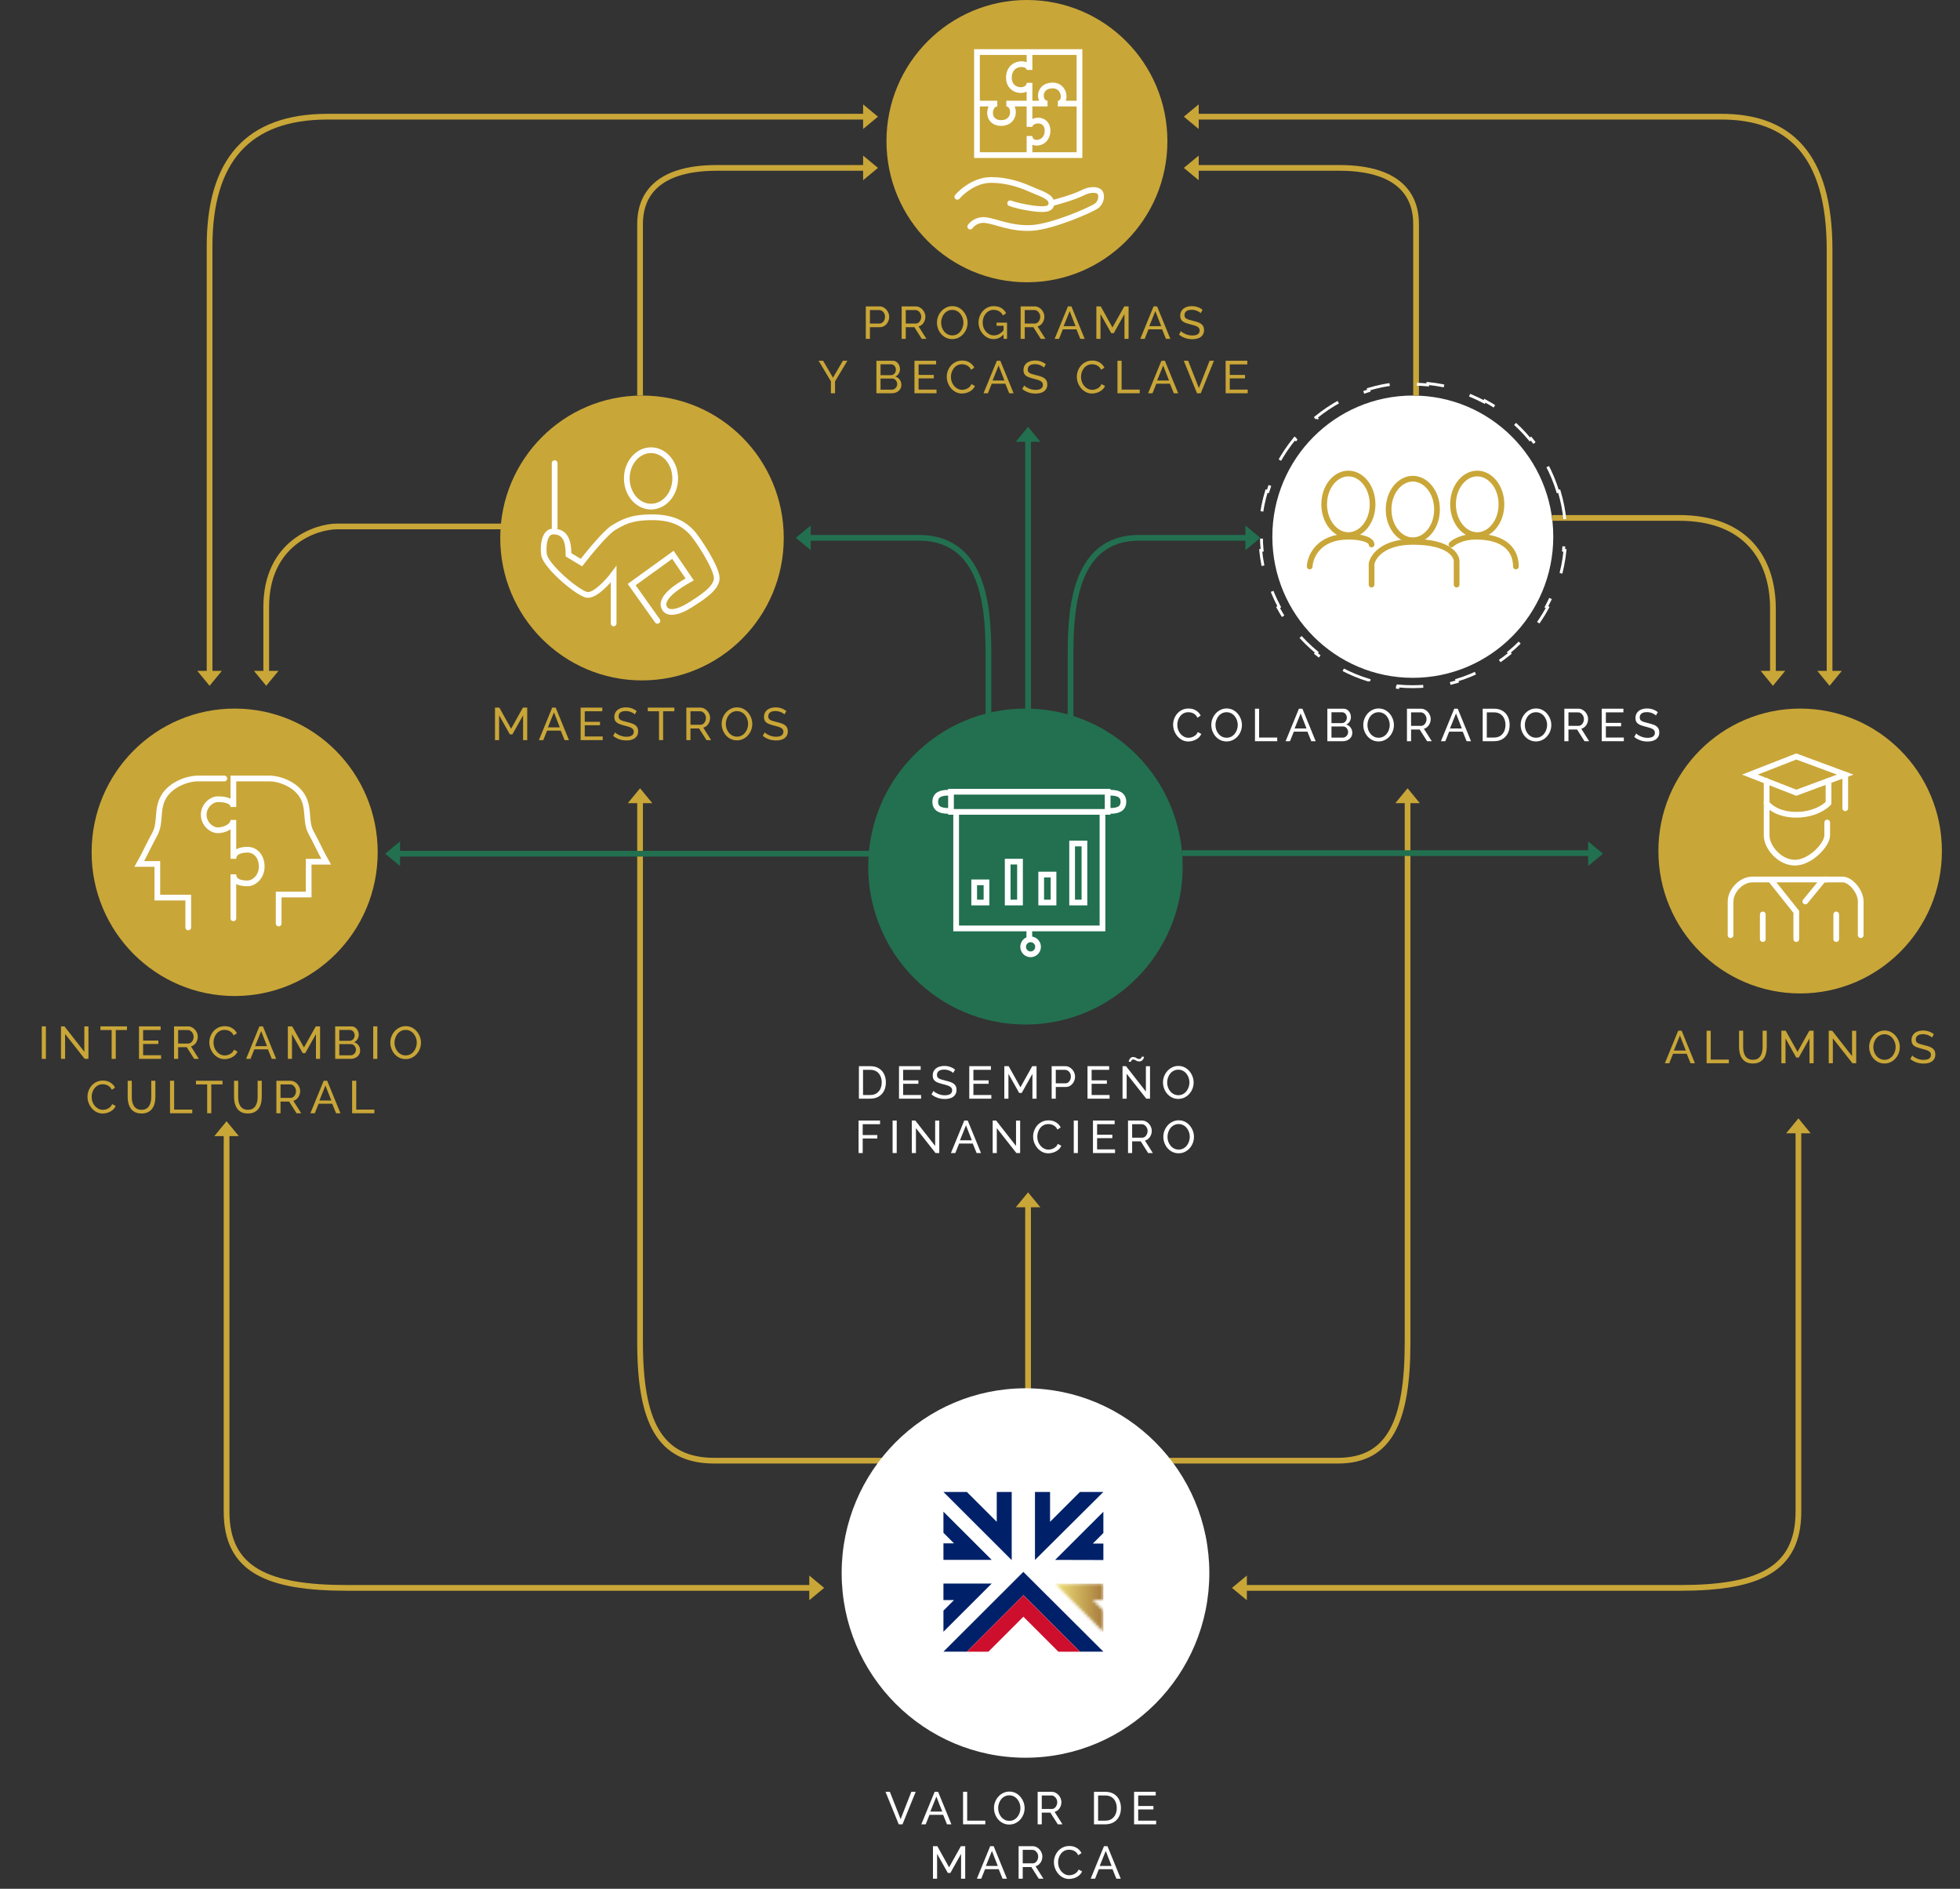 <svg width="685" height="660" viewBox="0 0 685 660" fill="none" xmlns="http://www.w3.org/2000/svg">
<rect x="0" y="0" width="685" height="660" fill="#333333" stroke="none"/>
<path d="M359.301 510.104L359.301 421.606" stroke="#C9A638" stroke-width="2"/>
<path d="M223.697 280.408C223.697 317.067 223.697 446.796 223.697 469.018C223.697 496.796 230.431 510.401 249.669 510.401C265.059 510.401 308.187 510.401 321.654 510.401C325.982 510.023 335.217 510.628 337.525 516.07" stroke="#C9A638" stroke-width="2"/>
<path d="M491.936 280.408C491.936 317.098 491.936 446.739 491.936 468.979C491.936 496.78 485.609 510.397 467.535 510.397C453.075 510.397 413.59 510.397 400.937 510.397C396.871 510.018 388.195 510.623 386.026 516.07" stroke="#C9A638" stroke-width="2"/>
<path d="M359.301 281.402V154.125" stroke="#227050" stroke-width="2"/>
<path d="M435.516 554.85C472.578 554.85 559.795 554.85 587.134 554.85C614.474 554.85 628.528 548.572 628.528 528.169C628.528 513.102 628.528 440.874 628.528 395.753" stroke="#C9A638" stroke-width="2"/>
<path d="M283.086 554.849C245.407 554.849 149.063 554.849 121.268 554.849C93.474 554.849 79.185 548.566 79.185 528.143C79.185 513.063 79.185 441.911 79.185 396.747" stroke="#C9A638" stroke-width="2"/>
<path d="M374.147 281.402C374.147 276.551 374.147 242.082 374.147 230.44C374.147 215.887 374.147 187.933 398.108 187.933C411.242 187.933 431.67 187.933 435.516 187.933" stroke="#227050" stroke-width="2"/>
<path d="M345.444 281.402C345.444 276.551 345.444 242.082 345.444 230.44C345.444 215.887 345.444 187.933 321.097 187.933C307.751 187.933 286.994 187.933 283.086 187.933" stroke="#227050" stroke-width="2"/>
<path d="M413.111 298.104L555.923 298.104" stroke="#227050" stroke-width="2"/>
<ellipse cx="358.384" cy="302.792" rx="54.946" ry="55.198" fill="#227050"/>
<path d="M343.07 300.982L354.33 293.743L365.139 298.267L376.398 286.504" stroke="white" stroke-width="2" stroke-linecap="round"/>
<rect x="334.162" y="282.979" width="51.145" height="41.435" fill="#227050" stroke="white" stroke-width="2" stroke-linecap="round"/>
<rect x="332.361" y="276.646" width="54.748" height="7.049" fill="#227050" stroke="white" stroke-width="2" stroke-linecap="round"/>
<path d="M331.361 283.337C328.874 283.337 326.857 282.669 326.857 280.17C326.857 277.671 328.874 277.003 331.361 277.003" stroke="white" stroke-width="2" stroke-linecap="round"/>
<path d="M388.109 283.337C390.597 283.337 392.613 282.669 392.613 280.17C392.613 277.671 390.597 277.003 388.109 277.003" stroke="white" stroke-width="2" stroke-linecap="round"/>
<rect x="340.467" y="308.316" width="4.305" height="7.049" fill="#227050" stroke="white" stroke-width="2" stroke-linecap="round"/>
<rect x="352.178" y="301.078" width="4.305" height="14.288" fill="#227050" stroke="white" stroke-width="2" stroke-linecap="round"/>
<rect x="363.887" y="305.603" width="4.305" height="9.764" fill="#227050" stroke="white" stroke-width="2" stroke-linecap="round"/>
<rect x="374.697" y="294.743" width="4.305" height="20.622" fill="#227050" stroke="white" stroke-width="2" stroke-linecap="round"/>
<path d="M362.788 330.843C362.788 332.294 361.618 333.463 360.185 333.463C358.752 333.463 357.582 332.294 357.582 330.843C357.582 329.392 358.752 328.224 360.185 328.224C361.618 328.224 362.788 329.392 362.788 330.843Z" fill="#227050" stroke="white" stroke-width="2" stroke-linecap="round"/>
<path d="M359.734 327.677L359.734 324.962" stroke="white" stroke-width="2" stroke-linecap="round"/>
<ellipse cx="82.01" cy="297.815" rx="49.992" ry="50.221" fill="#C9A638"/>
<path d="M78.407 272.026H68.949C65.946 272.026 59.941 273.836 57.239 278.361C54.597 282.784 56.338 287.41 54.086 291.482C52.285 294.739 50.483 298.721 48.682 301.888H54.987V313.651H65.796V324.058" stroke="white" stroke-width="2" stroke-linecap="round"/>
<path d="M97.391 322.7V312.566H107.872V301.109H113.986C112.239 298.024 110.492 294.147 108.746 290.974C106.562 287.008 108.25 282.503 105.688 278.195C103.068 273.789 97.245 272.026 94.334 272.026H85.162H81.559V281.98C81.559 279.718 78.406 279.265 76.155 279.265C73.903 279.265 71.2 281.528 71.2 284.695C71.2 287.862 73.903 290.124 76.155 290.124C78.406 290.124 81.559 288.767 81.559 286.505V300.078C81.559 297.816 83.811 296.911 86.513 296.911C89.216 296.911 91.467 299.173 91.467 302.793C91.467 306.412 88.765 308.674 86.513 308.674C84.261 308.674 81.559 308.222 81.559 305.507V320.891" stroke="white" stroke-width="2" stroke-linecap="round"/>
<ellipse cx="224.372" cy="187.984" rx="49.542" ry="49.769" fill="#C9A638"/>
<path d="M214.458 217.845C214.458 217.121 214.458 206.081 214.458 200.652C212.657 203.065 208.333 207.891 205.451 207.891C202.568 207.891 190.814 197.937 190.138 193.865C189.688 191.15 190.139 185.721 193.294 185.721C197.798 185.721 198.695 189.341 198.695 193.865L203.199 196.58C205.901 193.111 211.936 185.812 214.458 184.364C217.611 182.554 220.314 180.744 227.97 180.744C235.626 180.744 239.229 183.459 241.481 185.721C243.733 187.983 250.489 198.39 250.489 202.009C250.489 205.629 245.084 208.947 241.031 211.51C236.978 214.074 233.697 214.506 232.474 212.868C229.772 209.248 236.978 204.724 241.031 202.462L235.179 193.865L220.767 204.271L229.775 216.94" stroke="white" stroke-width="2" stroke-linecap="round"/>
<path d="M235.98 167.17C235.98 172.749 232.068 177.029 227.522 177.029C222.976 177.029 219.064 172.749 219.064 167.17C219.064 161.591 222.976 157.312 227.522 157.312C232.068 157.312 235.98 161.591 235.98 167.17Z" fill="#C9A638" stroke="white" stroke-width="2" stroke-linecap="round"/>
<line x1="193.844" y1="161.836" x2="193.844" y2="184.268" stroke="white" stroke-width="2" stroke-linecap="round"/>
<ellipse cx="358.902" cy="49.317" rx="49.091" ry="49.317" fill="#C9A638"/>
<rect x="341.438" y="18.193" width="35.832" height="36.005" fill="#C9A638" stroke="white" stroke-width="2" stroke-linecap="round"/>
<path d="M359.803 18.551V24.433C359.803 21.492 352.597 21.265 352.597 27.147C352.597 32.577 359.803 32.577 359.803 28.957V44.34C359.803 41.626 366.108 40.721 366.108 45.697C366.108 50.674 359.803 51.127 359.803 47.507V53.389M342.238 36.196H344.715H348.544C345.391 36.196 344.49 42.983 349.895 42.983C355.299 42.983 354.849 36.196 351.696 36.196H366.108C362.956 36.196 362.505 29.862 367.91 29.862C372.414 29.862 372.864 36.196 369.711 36.196H376.467" stroke="white" stroke-width="2" stroke-linecap="round"/>
<path d="M334.582 68.771C336.233 66.811 340.887 62.89 346.292 62.89C353.048 62.89 358.002 65.152 361.154 66.509C364.307 67.867 367.46 68.771 367.46 71.034M367.46 71.034C367.46 73.296 364.757 73.296 361.154 72.844C358.272 72.481 354.549 71.637 353.048 71.034M367.46 71.034C369.862 70.43 375.386 68.862 378.269 67.414C381.872 65.604 384.124 66.509 384.574 67.414C385.024 68.319 385.024 70.581 383.223 71.939C381.421 73.296 367.91 79.178 360.704 79.63C353.498 80.083 348.093 77.368 344.49 76.915C341.608 76.553 339.686 78.273 339.086 79.178" stroke="white" stroke-width="2" stroke-linecap="round"/>
<ellipse cx="493.763" cy="187.531" rx="49.091" ry="49.317" fill="white"/>
<path d="M479.703 176.221C479.703 182.38 475.724 186.984 471.245 186.984C466.766 186.984 462.787 182.38 462.787 176.221C462.787 170.061 466.766 165.457 471.245 165.457C475.724 165.457 479.703 170.061 479.703 176.221Z" fill="white" stroke="#C9A638" stroke-width="2" stroke-linecap="round"/>
<path d="M502.221 178.03C502.221 184.189 498.241 188.794 493.763 188.794C489.284 188.794 485.305 184.189 485.305 178.03C485.305 171.871 489.284 167.267 493.763 167.267C498.241 167.267 502.221 171.871 502.221 178.03Z" fill="white" stroke="#C9A638" stroke-width="2" stroke-linecap="round"/>
<path d="M524.74 176.221C524.74 182.38 520.761 186.984 516.282 186.984C511.804 186.984 507.824 182.38 507.824 176.221C507.824 170.061 511.804 165.457 516.282 165.457C520.761 165.457 524.74 170.061 524.74 176.221Z" fill="white" stroke="#C9A638" stroke-width="2" stroke-linecap="round"/>
<path d="M457.732 197.938C457.883 194.47 460.795 187.532 471.244 187.532C476.648 187.532 479.351 188.89 479.351 190.247M479.351 204.273V197.034C479.801 194.47 483.314 189.342 493.763 189.342C506.824 189.342 509.076 194.319 509.076 196.129C509.076 197.577 509.076 202.161 509.076 204.273M507.274 190.247C508.175 189.342 511.147 187.532 515.831 187.532C526.19 187.532 529.793 192.509 529.793 197.938" stroke="#C9A638" stroke-width="2" stroke-linecap="round"/>
<ellipse cx="358.399" cy="549.65" rx="64.249" ry="64.544" fill="white"/>
<path d="M329.723 577.132L357.644 549.254L385.618 577.132H377.433L357.67 557.367L337.907 577.132H329.723Z" fill="#002169"/>
<path d="M361.713 521.323V545.093L385.617 521.323H377.432L366.985 531.754V521.323H361.713Z" fill="#002169"/>
<path d="M353.581 521.323V545.145L329.723 521.323H337.907L348.354 531.754V521.323H353.581Z" fill="#002169"/>
<path d="M368.748 545.073L385.618 545.112V539.368H381.925L385.618 535.675V528.301L385.585 528.269L368.748 545.073Z" fill="#002169"/>
<path d="M329.723 528.217V535.59L333.415 539.284H329.723V545.061H346.593L329.723 528.217Z" fill="#002169"/>
<mask id="mask0_459_9252" style="mask-type:luminance" maskUnits="userSpaceOnUse" x="368" y="553" width="18" height="18">
<path d="M368.748 553.382L385.585 570.193L385.618 570.161V562.781L381.925 559.094H385.618V553.35L368.748 553.382Z" fill="white"/>
</mask>
<g mask="url(#mask0_459_9252)">
<path d="M385.626 553.35H368.756V570.193H385.626V553.35Z" fill="url(#paint0_linear_459_9252)"/>
</g>
<path d="M329.723 553.33V559.113H333.415L329.723 562.8V570.174L346.593 553.33H329.723Z" fill="#002169"/>
<path d="M337.906 577.157H345.428L357.669 564.916L369.91 577.157H377.432L357.669 557.393L337.906 577.157Z" fill="#CE0E2D"/>
<ellipse cx="629.135" cy="297.363" rx="49.542" ry="49.769" fill="#C9A638"/>
<path d="M618.777 307.316H638.594" stroke="white" stroke-width="2" stroke-linecap="round"/>
<path d="M604.814 326.772V315.008C604.814 311.388 608.417 307.316 612.471 307.316C615.353 307.316 616.975 307.316 618.776 307.316L627.784 318.628V328.129M630.936 315.008L637.242 307.316H643.997C646.7 307.316 650.303 311.388 650.303 315.008C650.303 318.628 650.303 324.359 650.303 326.772M641.745 328.129V319.532M616.074 328.129V319.532" stroke="white" stroke-width="2" stroke-linecap="round"/>
<path d="M617.426 280.17V291.933C617.426 296.006 621.93 301.435 627.334 301.435C632.739 301.435 638.594 295.101 638.594 291.933V287.409" stroke="white" stroke-width="2" stroke-linecap="round"/>
<path d="M627.784 277.002L611.57 270.668L627.784 264.334L644.898 270.668L627.784 277.002Z" fill="#C9A638" stroke="white" stroke-width="2" stroke-linecap="round"/>
<path d="M617.426 272.93V280.622C618.327 281.979 621.659 284.694 627.784 284.694C633.91 284.694 637.843 281.979 639.044 280.622V272.93M644.899 270.668V282.432" stroke="white" stroke-width="2" stroke-linecap="round"/>
<path d="M494.904 138.215C494.904 130.669 494.904 84.743 494.904 78.223C494.904 70.073 490.944 58.667 468.059 58.667C449.751 58.667 420.817 58.667 416.709 58.667" stroke="#C9A638" stroke-width="2"/>
<path d="M223.697 138.215C223.697 130.669 223.697 84.743 223.697 78.223C223.697 70.073 227.658 58.667 250.543 58.667C268.85 58.667 297.785 58.667 301.892 58.667" stroke="#C9A638" stroke-width="2"/>
<path d="M73.246 234.668C73.247 227.893 73.246 100.987 73.246 86.083C73.246 56.181 86.526 40.769 114.505 40.769C136.888 40.769 254.278 40.769 302.882 40.769" stroke="#C9A638" stroke-width="2"/>
<path d="M639.418 237.651C639.418 228.167 639.418 102.177 639.418 87.275C639.418 53.695 625.067 40.769 601.595 40.769C582.818 40.769 456.495 40.769 415.721 40.769" stroke="#C9A638" stroke-width="2"/>
<path d="M175.197 183.955C170.939 183.955 133.735 183.955 117.766 183.955C110.493 183.955 93.043 189.699 93.043 212.12C93.043 222.737 93.043 232.669 93.043 234.667" stroke="#C9A638" stroke-width="2"/>
<path d="M542.416 180.973C544.78 180.973 577.933 180.973 586.8 180.973C610.365 180.973 619.621 195.506 619.621 212.67C619.621 223.603 619.621 235.594 619.621 237.651" stroke="#C9A638" stroke-width="2"/>
<path d="M303.872 298.307H136.594" stroke="#227050" stroke-width="2"/>
<path d="M14.6 370V358.64H16.04V370H14.6Z" fill="#C9A638"/>
<path d="M22.756 361.296V370H21.316V358.64H22.532L29.476 367.52V358.656H30.916V370H29.604L22.756 361.296Z" fill="#C9A638"/>
<path d="M44.38 359.92H40.46V370H39.02V359.92H35.1V358.64H44.38V359.92Z" fill="#C9A638"/>
<path d="M56.288 368.72V370H48.577V358.64H56.145V359.92H50.017V363.6H55.344V364.8H50.017V368.72H56.288Z" fill="#C9A638"/>
<path d="M60.824 370V358.64H65.688C66.189 358.64 66.648 358.746 67.064 358.96C67.48 359.162 67.843 359.44 68.152 359.792C68.461 360.133 68.701 360.522 68.872 360.96C69.043 361.386 69.128 361.824 69.128 362.272C69.128 362.794 69.027 363.29 68.824 363.76C68.632 364.229 68.355 364.629 67.992 364.96C67.64 365.29 67.224 365.52 66.744 365.648L69.496 370H67.864L65.272 365.92H62.264V370H60.824ZM62.264 364.64H65.704C66.099 364.64 66.44 364.533 66.728 364.32C67.027 364.096 67.256 363.802 67.416 363.44C67.587 363.077 67.672 362.688 67.672 362.272C67.672 361.845 67.576 361.456 67.384 361.104C67.192 360.741 66.941 360.453 66.632 360.24C66.323 360.026 65.981 359.92 65.608 359.92H62.264V364.64Z" fill="#C9A638"/>
<path d="M73.164 364.24C73.164 363.546 73.281 362.869 73.516 362.208C73.761 361.536 74.113 360.928 74.572 360.384C75.041 359.829 75.612 359.392 76.284 359.072C76.956 358.741 77.718 358.576 78.572 358.576C79.585 358.576 80.454 358.81 81.18 359.28C81.905 359.738 82.444 360.33 82.796 361.056L81.66 361.792C81.436 361.312 81.148 360.933 80.796 360.656C80.454 360.368 80.081 360.165 79.676 360.048C79.281 359.93 78.892 359.872 78.508 359.872C77.878 359.872 77.318 360 76.828 360.256C76.348 360.512 75.942 360.853 75.612 361.28C75.281 361.706 75.03 362.186 74.86 362.72C74.7 363.242 74.62 363.77 74.62 364.304C74.62 364.89 74.716 365.456 74.908 366C75.11 366.544 75.388 367.024 75.74 367.44C76.092 367.856 76.508 368.186 76.988 368.432C77.468 368.677 77.99 368.8 78.556 368.8C78.95 368.8 79.356 368.73 79.772 368.592C80.188 368.453 80.577 368.24 80.94 367.952C81.302 367.653 81.59 367.269 81.804 366.8L83.004 367.456C82.769 368.021 82.406 368.501 81.916 368.896C81.425 369.29 80.876 369.589 80.268 369.792C79.67 369.994 79.078 370.096 78.492 370.096C77.713 370.096 76.998 369.93 76.348 369.6C75.697 369.258 75.132 368.81 74.652 368.256C74.182 367.69 73.814 367.061 73.548 366.368C73.292 365.664 73.164 364.954 73.164 364.24Z" fill="#C9A638"/>
<path d="M90.666 358.64H91.882L96.522 370H94.986L93.642 366.672H88.874L87.546 370H86.01L90.666 358.64ZM93.322 365.552L91.274 360.304L89.162 365.552H93.322Z" fill="#C9A638"/>
<path d="M110.422 370V361.328L106.678 368H105.798L102.038 361.328V370H100.598V358.64H102.118L106.23 366.016L110.358 358.64H111.862V370H110.422Z" fill="#C9A638"/>
<path d="M125.862 367.072C125.862 367.658 125.713 368.17 125.414 368.608C125.115 369.045 124.71 369.386 124.198 369.632C123.697 369.877 123.142 370 122.534 370H117.142V358.64H122.79C123.323 358.64 123.782 358.784 124.166 359.072C124.561 359.349 124.859 359.712 125.062 360.16C125.275 360.597 125.382 361.056 125.382 361.536C125.382 362.09 125.238 362.613 124.95 363.104C124.673 363.584 124.273 363.941 123.75 364.176C124.401 364.368 124.913 364.725 125.286 365.248C125.67 365.76 125.862 366.368 125.862 367.072ZM124.406 366.816C124.406 366.464 124.326 366.138 124.166 365.84C124.017 365.541 123.809 365.301 123.542 365.12C123.286 364.938 122.987 364.848 122.646 364.848H118.582V368.752H122.534C122.886 368.752 123.201 368.661 123.478 368.48C123.766 368.298 123.99 368.064 124.15 367.776C124.321 367.477 124.406 367.157 124.406 366.816ZM118.582 359.888V363.68H122.198C122.539 363.68 122.838 363.594 123.094 363.424C123.361 363.253 123.569 363.024 123.718 362.736C123.878 362.448 123.958 362.133 123.958 361.792C123.958 361.429 123.883 361.109 123.734 360.832C123.595 360.544 123.398 360.314 123.142 360.144C122.897 359.973 122.614 359.888 122.294 359.888H118.582Z" fill="#C9A638"/>
<path d="M130.436 370V358.64H131.876V370H130.436Z" fill="#C9A638"/>
<path d="M141.761 370.08C140.961 370.08 140.235 369.92 139.585 369.6C138.934 369.28 138.369 368.848 137.889 368.304C137.419 367.749 137.057 367.13 136.801 366.448C136.545 365.754 136.417 365.045 136.417 364.32C136.417 363.562 136.55 362.842 136.817 362.16C137.094 361.466 137.473 360.853 137.953 360.32C138.443 359.776 139.014 359.349 139.665 359.04C140.315 358.72 141.025 358.56 141.793 358.56C142.593 358.56 143.318 358.725 143.969 359.056C144.619 359.386 145.179 359.829 145.649 360.384C146.118 360.938 146.481 361.557 146.737 362.24C146.993 362.922 147.121 363.621 147.121 364.336C147.121 365.093 146.987 365.818 146.721 366.512C146.454 367.194 146.075 367.808 145.585 368.352C145.105 368.885 144.539 369.306 143.889 369.616C143.238 369.925 142.529 370.08 141.761 370.08ZM137.873 364.32C137.873 364.896 137.963 365.456 138.145 366C138.337 366.533 138.603 367.008 138.945 367.424C139.286 367.84 139.697 368.17 140.177 368.416C140.657 368.661 141.19 368.784 141.777 368.784C142.385 368.784 142.929 368.656 143.409 368.4C143.889 368.144 144.294 367.802 144.625 367.376C144.966 366.949 145.222 366.469 145.393 365.936C145.574 365.402 145.665 364.864 145.665 364.32C145.665 363.744 145.569 363.189 145.377 362.656C145.195 362.122 144.929 361.648 144.577 361.232C144.235 360.805 143.825 360.474 143.345 360.24C142.875 359.994 142.353 359.872 141.777 359.872C141.169 359.872 140.625 360 140.145 360.256C139.665 360.501 139.254 360.837 138.913 361.264C138.582 361.69 138.326 362.17 138.145 362.704C137.963 363.226 137.873 363.765 137.873 364.32Z" fill="#C9A638"/>
<path d="M30.579 383.24C30.579 382.546 30.696 381.869 30.931 381.208C31.176 380.536 31.528 379.928 31.987 379.384C32.456 378.829 33.027 378.392 33.699 378.072C34.371 377.741 35.133 377.576 35.987 377.576C37 377.576 37.869 377.81 38.595 378.28C39.32 378.738 39.859 379.33 40.211 380.056L39.075 380.792C38.851 380.312 38.563 379.933 38.211 379.656C37.869 379.368 37.496 379.165 37.091 379.048C36.696 378.93 36.307 378.872 35.923 378.872C35.293 378.872 34.733 379 34.243 379.256C33.763 379.512 33.357 379.853 33.027 380.28C32.696 380.706 32.445 381.186 32.275 381.72C32.115 382.242 32.035 382.77 32.035 383.304C32.035 383.89 32.131 384.456 32.323 385C32.525 385.544 32.803 386.024 33.155 386.44C33.507 386.856 33.923 387.186 34.403 387.432C34.883 387.677 35.405 387.8 35.971 387.8C36.365 387.8 36.771 387.73 37.187 387.592C37.603 387.453 37.992 387.24 38.355 386.952C38.717 386.653 39.005 386.269 39.219 385.8L40.419 386.456C40.184 387.021 39.821 387.501 39.331 387.896C38.84 388.29 38.291 388.589 37.683 388.792C37.085 388.994 36.493 389.096 35.907 389.096C35.128 389.096 34.413 388.93 33.763 388.6C33.112 388.258 32.547 387.81 32.067 387.256C31.597 386.69 31.229 386.061 30.963 385.368C30.707 384.664 30.579 383.954 30.579 383.24Z" fill="#C9A638"/>
<path d="M49.469 389.08C48.562 389.08 47.8 388.925 47.181 388.616C46.562 388.296 46.066 387.869 45.693 387.336C45.319 386.792 45.047 386.178 44.877 385.496C44.706 384.813 44.621 384.109 44.621 383.384V377.64H46.061V383.384C46.061 383.938 46.114 384.482 46.221 385.016C46.338 385.538 46.525 386.008 46.781 386.424C47.037 386.84 47.383 387.17 47.821 387.416C48.258 387.661 48.802 387.784 49.453 387.784C50.114 387.784 50.663 387.661 51.101 387.416C51.538 387.16 51.885 386.824 52.141 386.408C52.397 385.981 52.578 385.506 52.685 384.984C52.802 384.461 52.861 383.928 52.861 383.384V377.64H54.301V383.384C54.301 384.152 54.21 384.882 54.029 385.576C53.858 386.258 53.581 386.861 53.197 387.384C52.813 387.906 52.312 388.322 51.693 388.632C51.085 388.93 50.343 389.08 49.469 389.08Z" fill="#C9A638"/>
<path d="M59.419 389V377.64H60.859V387.72H67.195V389H59.419Z" fill="#C9A638"/>
<path d="M77.765 378.92H73.845V389H72.405V378.92H68.485V377.64H77.765V378.92Z" fill="#C9A638"/>
<path d="M86.649 389.08C85.742 389.08 84.98 388.925 84.361 388.616C83.742 388.296 83.246 387.869 82.873 387.336C82.499 386.792 82.228 386.178 82.057 385.496C81.886 384.813 81.801 384.109 81.801 383.384V377.64H83.241V383.384C83.241 383.938 83.294 384.482 83.401 385.016C83.518 385.538 83.705 386.008 83.961 386.424C84.217 386.84 84.564 387.17 85.001 387.416C85.438 387.661 85.982 387.784 86.633 387.784C87.294 387.784 87.844 387.661 88.281 387.416C88.718 387.16 89.065 386.824 89.321 386.408C89.577 385.981 89.758 385.506 89.865 384.984C89.982 384.461 90.041 383.928 90.041 383.384V377.64H91.481V383.384C91.481 384.152 91.39 384.882 91.209 385.576C91.038 386.258 90.761 386.861 90.377 387.384C89.993 387.906 89.492 388.322 88.873 388.632C88.265 388.93 87.523 389.08 86.649 389.08Z" fill="#C9A638"/>
<path d="M96.599 389V377.64H101.463C101.964 377.64 102.423 377.746 102.839 377.96C103.255 378.162 103.618 378.44 103.927 378.792C104.236 379.133 104.476 379.522 104.647 379.96C104.818 380.386 104.903 380.824 104.903 381.272C104.903 381.794 104.802 382.29 104.599 382.76C104.407 383.229 104.13 383.629 103.767 383.96C103.415 384.29 102.999 384.52 102.519 384.648L105.271 389H103.639L101.047 384.92H98.039V389H96.599ZM98.039 383.64H101.479C101.874 383.64 102.215 383.533 102.503 383.32C102.802 383.096 103.031 382.802 103.191 382.44C103.362 382.077 103.447 381.688 103.447 381.272C103.447 380.845 103.351 380.456 103.159 380.104C102.967 379.741 102.716 379.453 102.407 379.24C102.098 379.026 101.756 378.92 101.383 378.92H98.039V383.64Z" fill="#C9A638"/>
<path d="M113.131 377.64H114.347L118.987 389H117.451L116.107 385.672H111.339L110.011 389H108.475L113.131 377.64ZM115.787 384.552L113.739 379.304L111.627 384.552H115.787Z" fill="#C9A638"/>
<path d="M123.063 389V377.64H124.503V387.72H130.839V389H123.063Z" fill="#C9A638"/>
<path d="M182.816 258.617V249.945L179.072 256.617H178.192L174.432 249.945V258.617H172.992V247.257H174.512L178.624 254.633L182.752 247.257H184.256V258.617H182.816Z" fill="#C9A638"/>
<path d="M192.993 247.257H194.209L198.849 258.617H197.313L195.969 255.289H191.201L189.873 258.617H188.337L192.993 247.257ZM195.649 254.169L193.601 248.921L191.489 254.169H195.649Z" fill="#C9A638"/>
<path d="M210.637 257.337V258.617H202.925V247.257H210.493V248.537H204.365V252.217H209.693V253.417H204.365V257.337H210.637Z" fill="#C9A638"/>
<path d="M221.844 249.641C221.716 249.491 221.546 249.347 221.332 249.209C221.119 249.07 220.879 248.947 220.612 248.841C220.346 248.723 220.052 248.633 219.732 248.569C219.423 248.494 219.098 248.457 218.756 248.457C217.882 248.457 217.236 248.622 216.82 248.953C216.404 249.283 216.196 249.737 216.196 250.313C216.196 250.718 216.303 251.038 216.516 251.273C216.73 251.507 217.055 251.699 217.492 251.849C217.94 251.998 218.506 252.153 219.188 252.313C219.978 252.483 220.66 252.691 221.236 252.937C221.812 253.182 222.255 253.513 222.564 253.929C222.874 254.334 223.028 254.878 223.028 255.561C223.028 256.105 222.922 256.579 222.708 256.985C222.506 257.379 222.218 257.71 221.844 257.977C221.471 258.233 221.034 258.425 220.532 258.553C220.031 258.67 219.487 258.729 218.9 258.729C218.324 258.729 217.759 258.67 217.204 258.553C216.66 258.425 216.143 258.243 215.652 258.009C215.162 257.774 214.703 257.481 214.276 257.129L214.964 255.913C215.135 256.094 215.354 256.275 215.62 256.457C215.898 256.627 216.207 256.787 216.548 256.937C216.9 257.086 217.279 257.209 217.684 257.305C218.09 257.39 218.506 257.433 218.932 257.433C219.743 257.433 220.372 257.289 220.82 257.001C221.268 256.702 221.492 256.27 221.492 255.705C221.492 255.278 221.364 254.937 221.108 254.681C220.863 254.425 220.495 254.211 220.004 254.041C219.514 253.87 218.916 253.699 218.212 253.529C217.444 253.337 216.799 253.129 216.276 252.905C215.754 252.67 215.359 252.366 215.092 251.993C214.836 251.619 214.708 251.134 214.708 250.537C214.708 249.811 214.884 249.198 215.236 248.697C215.588 248.195 216.074 247.817 216.692 247.561C217.311 247.305 218.01 247.177 218.788 247.177C219.3 247.177 219.775 247.23 220.212 247.337C220.66 247.443 221.076 247.593 221.46 247.785C221.844 247.977 222.196 248.206 222.516 248.473L221.844 249.641Z" fill="#C9A638"/>
<path d="M235.674 248.537H231.754V258.617H230.314V248.537H226.394V247.257H235.674V248.537Z" fill="#C9A638"/>
<path d="M239.87 258.617V247.257H244.734C245.236 247.257 245.694 247.363 246.11 247.577C246.526 247.779 246.889 248.057 247.198 248.409C247.508 248.75 247.748 249.139 247.918 249.577C248.089 250.003 248.174 250.441 248.174 250.889C248.174 251.411 248.073 251.907 247.87 252.377C247.678 252.846 247.401 253.246 247.038 253.577C246.686 253.907 246.27 254.137 245.79 254.265L248.542 258.617H246.91L244.318 254.537H241.31V258.617H239.87ZM241.31 253.257H244.75C245.145 253.257 245.486 253.15 245.774 252.937C246.073 252.713 246.302 252.419 246.462 252.057C246.633 251.694 246.718 251.305 246.718 250.889C246.718 250.462 246.622 250.073 246.43 249.721C246.238 249.358 245.988 249.07 245.678 248.857C245.369 248.643 245.028 248.537 244.654 248.537H241.31V253.257Z" fill="#C9A638"/>
<path d="M257.554 258.697C256.754 258.697 256.029 258.537 255.378 258.217C254.727 257.897 254.162 257.465 253.682 256.921C253.213 256.366 252.85 255.747 252.594 255.065C252.338 254.371 252.21 253.662 252.21 252.937C252.21 252.179 252.343 251.459 252.61 250.777C252.887 250.083 253.266 249.47 253.746 248.937C254.237 248.393 254.807 247.966 255.458 247.657C256.109 247.337 256.818 247.177 257.586 247.177C258.386 247.177 259.111 247.342 259.762 247.673C260.413 248.003 260.973 248.446 261.442 249.001C261.911 249.555 262.274 250.174 262.53 250.857C262.786 251.539 262.914 252.238 262.914 252.953C262.914 253.71 262.781 254.435 262.514 255.129C262.247 255.811 261.869 256.425 261.378 256.969C260.898 257.502 260.333 257.923 259.682 258.233C259.031 258.542 258.322 258.697 257.554 258.697ZM253.666 252.937C253.666 253.513 253.757 254.073 253.938 254.617C254.13 255.15 254.397 255.625 254.738 256.041C255.079 256.457 255.49 256.787 255.97 257.033C256.45 257.278 256.983 257.401 257.57 257.401C258.178 257.401 258.722 257.273 259.202 257.017C259.682 256.761 260.087 256.419 260.418 255.993C260.759 255.566 261.015 255.086 261.186 254.553C261.367 254.019 261.458 253.481 261.458 252.937C261.458 252.361 261.362 251.806 261.17 251.273C260.989 250.739 260.722 250.265 260.37 249.849C260.029 249.422 259.618 249.091 259.138 248.857C258.669 248.611 258.146 248.489 257.57 248.489C256.962 248.489 256.418 248.617 255.938 248.873C255.458 249.118 255.047 249.454 254.706 249.881C254.375 250.307 254.119 250.787 253.938 251.321C253.757 251.843 253.666 252.382 253.666 252.937Z" fill="#C9A638"/>
<path d="M274.147 249.641C274.019 249.491 273.848 249.347 273.635 249.209C273.421 249.07 273.181 248.947 272.915 248.841C272.648 248.723 272.355 248.633 272.035 248.569C271.725 248.494 271.4 248.457 271.059 248.457C270.184 248.457 269.539 248.622 269.123 248.953C268.707 249.283 268.499 249.737 268.499 250.313C268.499 250.718 268.605 251.038 268.819 251.273C269.032 251.507 269.357 251.699 269.795 251.849C270.243 251.998 270.808 252.153 271.491 252.313C272.28 252.483 272.963 252.691 273.539 252.937C274.115 253.182 274.557 253.513 274.867 253.929C275.176 254.334 275.331 254.878 275.331 255.561C275.331 256.105 275.224 256.579 275.011 256.985C274.808 257.379 274.52 257.71 274.147 257.977C273.773 258.233 273.336 258.425 272.835 258.553C272.333 258.67 271.789 258.729 271.203 258.729C270.627 258.729 270.061 258.67 269.507 258.553C268.963 258.425 268.445 258.243 267.955 258.009C267.464 257.774 267.005 257.481 266.579 257.129L267.267 255.913C267.437 256.094 267.656 256.275 267.923 256.457C268.2 256.627 268.509 256.787 268.851 256.937C269.203 257.086 269.581 257.209 269.987 257.305C270.392 257.39 270.808 257.433 271.235 257.433C272.045 257.433 272.675 257.289 273.123 257.001C273.571 256.702 273.795 256.27 273.795 255.705C273.795 255.278 273.667 254.937 273.411 254.681C273.165 254.425 272.797 254.211 272.307 254.041C271.816 253.87 271.219 253.699 270.515 253.529C269.747 253.337 269.101 253.129 268.579 252.905C268.056 252.67 267.661 252.366 267.395 251.993C267.139 251.619 267.011 251.134 267.011 250.537C267.011 249.811 267.187 249.198 267.539 248.697C267.891 248.195 268.376 247.817 268.995 247.561C269.613 247.305 270.312 247.177 271.091 247.177C271.603 247.177 272.077 247.23 272.515 247.337C272.963 247.443 273.379 247.593 273.763 247.785C274.147 247.977 274.499 248.206 274.819 248.473L274.147 249.641Z" fill="#C9A638"/>
<path d="M409.996 253.237C409.996 252.543 410.113 251.866 410.348 251.205C410.593 250.533 410.945 249.925 411.404 249.381C411.873 248.826 412.444 248.389 413.116 248.069C413.788 247.738 414.551 247.573 415.404 247.573C416.417 247.573 417.287 247.807 418.012 248.277C418.737 248.735 419.276 249.327 419.628 250.053L418.492 250.789C418.268 250.309 417.98 249.93 417.628 249.653C417.287 249.365 416.913 249.162 416.508 249.045C416.113 248.927 415.724 248.869 415.34 248.869C414.711 248.869 414.151 248.997 413.66 249.253C413.18 249.509 412.775 249.85 412.444 250.277C412.113 250.703 411.863 251.183 411.692 251.717C411.532 252.239 411.452 252.767 411.452 253.301C411.452 253.887 411.548 254.453 411.74 254.997C411.943 255.541 412.22 256.021 412.572 256.437C412.924 256.853 413.34 257.183 413.82 257.429C414.3 257.674 414.823 257.797 415.388 257.797C415.783 257.797 416.188 257.727 416.604 257.589C417.02 257.45 417.409 257.237 417.772 256.949C418.135 256.65 418.423 256.266 418.636 255.797L419.836 256.453C419.601 257.018 419.239 257.498 418.748 257.893C418.257 258.287 417.708 258.586 417.1 258.789C416.503 258.991 415.911 259.093 415.324 259.093C414.545 259.093 413.831 258.927 413.18 258.597C412.529 258.255 411.964 257.807 411.484 257.253C411.015 256.687 410.647 256.058 410.38 255.365C410.124 254.661 409.996 253.951 409.996 253.237Z" fill="white"/>
<path d="M428.681 259.077C427.881 259.077 427.156 258.917 426.505 258.597C425.855 258.277 425.289 257.845 424.809 257.301C424.34 256.746 423.977 256.127 423.721 255.445C423.465 254.751 423.337 254.042 423.337 253.317C423.337 252.559 423.471 251.839 423.737 251.157C424.015 250.463 424.393 249.85 424.873 249.317C425.364 248.773 425.935 248.346 426.585 248.037C427.236 247.717 427.945 247.557 428.713 247.557C429.513 247.557 430.239 247.722 430.889 248.053C431.54 248.383 432.1 248.826 432.569 249.381C433.039 249.935 433.401 250.554 433.657 251.237C433.913 251.919 434.041 252.618 434.041 253.333C434.041 254.09 433.908 254.815 433.641 255.509C433.375 256.191 432.996 256.805 432.505 257.349C432.025 257.882 431.46 258.303 430.809 258.613C430.159 258.922 429.449 259.077 428.681 259.077ZM424.793 253.317C424.793 253.893 424.884 254.453 425.065 254.997C425.257 255.53 425.524 256.005 425.865 256.421C426.207 256.837 426.617 257.167 427.097 257.413C427.577 257.658 428.111 257.781 428.697 257.781C429.305 257.781 429.849 257.653 430.329 257.397C430.809 257.141 431.215 256.799 431.545 256.373C431.887 255.946 432.143 255.466 432.313 254.933C432.495 254.399 432.585 253.861 432.585 253.317C432.585 252.741 432.489 252.186 432.297 251.653C432.116 251.119 431.849 250.645 431.497 250.229C431.156 249.802 430.745 249.471 430.265 249.237C429.796 248.991 429.273 248.869 428.697 248.869C428.089 248.869 427.545 248.997 427.065 249.253C426.585 249.498 426.175 249.834 425.833 250.261C425.503 250.687 425.247 251.167 425.065 251.701C424.884 252.223 424.793 252.762 424.793 253.317Z" fill="white"/>
<path d="M438.602 258.997V247.637H440.042V257.717H446.378V258.997H438.602Z" fill="white"/>
<path d="M453.962 247.637H455.178L459.818 258.997H458.282L456.938 255.669H452.17L450.842 258.997H449.306L453.962 247.637ZM456.618 254.549L454.57 249.301L452.458 254.549H456.618Z" fill="white"/>
<path d="M472.614 256.069C472.614 256.655 472.465 257.167 472.166 257.605C471.867 258.042 471.462 258.383 470.95 258.629C470.449 258.874 469.894 258.997 469.286 258.997H463.894V247.637H469.542C470.075 247.637 470.534 247.781 470.918 248.069C471.313 248.346 471.611 248.709 471.814 249.157C472.027 249.594 472.134 250.053 472.134 250.533C472.134 251.087 471.99 251.61 471.702 252.101C471.425 252.581 471.025 252.938 470.502 253.173C471.153 253.365 471.665 253.722 472.038 254.245C472.422 254.757 472.614 255.365 472.614 256.069ZM471.158 255.813C471.158 255.461 471.078 255.135 470.918 254.837C470.769 254.538 470.561 254.298 470.294 254.117C470.038 253.935 469.739 253.845 469.398 253.845H465.334V257.749H469.286C469.638 257.749 469.953 257.658 470.23 257.477C470.518 257.295 470.742 257.061 470.902 256.773C471.073 256.474 471.158 256.154 471.158 255.813ZM465.334 248.885V252.677H468.95C469.291 252.677 469.59 252.591 469.846 252.421C470.113 252.25 470.321 252.021 470.47 251.733C470.63 251.445 470.71 251.13 470.71 250.789C470.71 250.426 470.635 250.106 470.486 249.829C470.347 249.541 470.15 249.311 469.894 249.141C469.649 248.97 469.366 248.885 469.046 248.885H465.334Z" fill="white"/>
<path d="M481.796 259.077C480.996 259.077 480.271 258.917 479.62 258.597C478.97 258.277 478.404 257.845 477.924 257.301C477.455 256.746 477.092 256.127 476.836 255.445C476.58 254.751 476.452 254.042 476.452 253.317C476.452 252.559 476.586 251.839 476.852 251.157C477.13 250.463 477.508 249.85 477.988 249.317C478.479 248.773 479.05 248.346 479.7 248.037C480.351 247.717 481.06 247.557 481.828 247.557C482.628 247.557 483.354 247.722 484.004 248.053C484.655 248.383 485.215 248.826 485.684 249.381C486.154 249.935 486.516 250.554 486.772 251.237C487.028 251.919 487.156 252.618 487.156 253.333C487.156 254.09 487.023 254.815 486.756 255.509C486.49 256.191 486.111 256.805 485.62 257.349C485.14 257.882 484.575 258.303 483.924 258.613C483.274 258.922 482.564 259.077 481.796 259.077ZM477.908 253.317C477.908 253.893 477.999 254.453 478.18 254.997C478.372 255.53 478.639 256.005 478.98 256.421C479.322 256.837 479.732 257.167 480.212 257.413C480.692 257.658 481.226 257.781 481.812 257.781C482.42 257.781 482.964 257.653 483.444 257.397C483.924 257.141 484.33 256.799 484.66 256.373C485.002 255.946 485.258 255.466 485.428 254.933C485.61 254.399 485.7 253.861 485.7 253.317C485.7 252.741 485.604 252.186 485.412 251.653C485.231 251.119 484.964 250.645 484.612 250.229C484.271 249.802 483.86 249.471 483.38 249.237C482.911 248.991 482.388 248.869 481.812 248.869C481.204 248.869 480.66 248.997 480.18 249.253C479.7 249.498 479.29 249.834 478.948 250.261C478.618 250.687 478.362 251.167 478.18 251.701C477.999 252.223 477.908 252.762 477.908 253.317Z" fill="white"/>
<path d="M491.717 258.997V247.637H496.581C497.082 247.637 497.541 247.743 497.957 247.957C498.373 248.159 498.736 248.437 499.045 248.789C499.354 249.13 499.594 249.519 499.765 249.957C499.936 250.383 500.021 250.821 500.021 251.269C500.021 251.791 499.92 252.287 499.717 252.757C499.525 253.226 499.248 253.626 498.885 253.957C498.533 254.287 498.117 254.517 497.637 254.645L500.389 258.997H498.757L496.165 254.917H493.157V258.997H491.717ZM493.157 253.637H496.597C496.992 253.637 497.333 253.53 497.621 253.317C497.92 253.093 498.149 252.799 498.309 252.437C498.48 252.074 498.565 251.685 498.565 251.269C498.565 250.842 498.469 250.453 498.277 250.101C498.085 249.738 497.834 249.45 497.525 249.237C497.216 249.023 496.874 248.917 496.501 248.917H493.157V253.637Z" fill="white"/>
<path d="M508.249 247.637H509.465L514.105 258.997H512.569L511.225 255.669H506.457L505.129 258.997H503.593L508.249 247.637ZM510.905 254.549L508.857 249.301L506.745 254.549H510.905Z" fill="white"/>
<path d="M518.181 258.997V247.637H522.117C523.333 247.637 524.346 247.893 525.157 248.405C525.978 248.906 526.592 249.589 526.997 250.453C527.402 251.306 527.605 252.255 527.605 253.301C527.605 254.453 527.381 255.455 526.933 256.309C526.485 257.162 525.85 257.823 525.029 258.293C524.208 258.762 523.237 258.997 522.117 258.997H518.181ZM526.149 253.301C526.149 252.447 525.989 251.69 525.669 251.029C525.36 250.367 524.906 249.85 524.309 249.477C523.712 249.103 522.981 248.917 522.117 248.917H519.621V257.717H522.117C522.992 257.717 523.728 257.525 524.325 257.141C524.922 256.746 525.376 256.218 525.685 255.557C525.994 254.885 526.149 254.133 526.149 253.301Z" fill="white"/>
<path d="M536.802 259.077C536.002 259.077 535.277 258.917 534.626 258.597C533.975 258.277 533.41 257.845 532.93 257.301C532.461 256.746 532.098 256.127 531.842 255.445C531.586 254.751 531.458 254.042 531.458 253.317C531.458 252.559 531.591 251.839 531.858 251.157C532.135 250.463 532.514 249.85 532.994 249.317C533.485 248.773 534.055 248.346 534.706 248.037C535.357 247.717 536.066 247.557 536.834 247.557C537.634 247.557 538.359 247.722 539.01 248.053C539.661 248.383 540.221 248.826 540.69 249.381C541.159 249.935 541.522 250.554 541.778 251.237C542.034 251.919 542.162 252.618 542.162 253.333C542.162 254.09 542.029 254.815 541.762 255.509C541.495 256.191 541.117 256.805 540.626 257.349C540.146 257.882 539.581 258.303 538.93 258.613C538.279 258.922 537.57 259.077 536.802 259.077ZM532.914 253.317C532.914 253.893 533.005 254.453 533.186 254.997C533.378 255.53 533.645 256.005 533.986 256.421C534.327 256.837 534.738 257.167 535.218 257.413C535.698 257.658 536.231 257.781 536.818 257.781C537.426 257.781 537.97 257.653 538.45 257.397C538.93 257.141 539.335 256.799 539.666 256.373C540.007 255.946 540.263 255.466 540.434 254.933C540.615 254.399 540.706 253.861 540.706 253.317C540.706 252.741 540.61 252.186 540.418 251.653C540.237 251.119 539.97 250.645 539.618 250.229C539.277 249.802 538.866 249.471 538.386 249.237C537.917 248.991 537.394 248.869 536.818 248.869C536.21 248.869 535.666 248.997 535.186 249.253C534.706 249.498 534.295 249.834 533.954 250.261C533.623 250.687 533.367 251.167 533.186 251.701C533.005 252.223 532.914 252.762 532.914 253.317Z" fill="white"/>
<path d="M546.723 258.997V247.637H551.587C552.088 247.637 552.547 247.743 552.963 247.957C553.379 248.159 553.741 248.437 554.051 248.789C554.36 249.13 554.6 249.519 554.771 249.957C554.941 250.383 555.027 250.821 555.027 251.269C555.027 251.791 554.925 252.287 554.723 252.757C554.531 253.226 554.253 253.626 553.891 253.957C553.539 254.287 553.123 254.517 552.643 254.645L555.395 258.997H553.763L551.171 254.917H548.163V258.997H546.723ZM548.163 253.637H551.603C551.997 253.637 552.339 253.53 552.627 253.317C552.925 253.093 553.155 252.799 553.315 252.437C553.485 252.074 553.571 251.685 553.571 251.269C553.571 250.842 553.475 250.453 553.283 250.101C553.091 249.738 552.84 249.45 552.531 249.237C552.221 249.023 551.88 248.917 551.507 248.917H548.163V253.637Z" fill="white"/>
<path d="M567.51 257.717V258.997H559.798V247.637H567.366V248.917H561.238V252.597H566.566V253.797H561.238V257.717H567.51Z" fill="white"/>
<path d="M578.718 250.021C578.59 249.871 578.419 249.727 578.206 249.589C577.993 249.45 577.753 249.327 577.486 249.221C577.219 249.103 576.926 249.013 576.606 248.949C576.297 248.874 575.971 248.837 575.63 248.837C574.755 248.837 574.11 249.002 573.694 249.333C573.278 249.663 573.07 250.117 573.07 250.693C573.07 251.098 573.177 251.418 573.39 251.653C573.603 251.887 573.929 252.079 574.366 252.229C574.814 252.378 575.379 252.533 576.062 252.693C576.851 252.863 577.534 253.071 578.11 253.317C578.686 253.562 579.129 253.893 579.438 254.309C579.747 254.714 579.902 255.258 579.902 255.941C579.902 256.485 579.795 256.959 579.582 257.365C579.379 257.759 579.091 258.09 578.718 258.357C578.345 258.613 577.907 258.805 577.406 258.933C576.905 259.05 576.361 259.109 575.774 259.109C575.198 259.109 574.633 259.05 574.078 258.933C573.534 258.805 573.017 258.623 572.526 258.389C572.035 258.154 571.577 257.861 571.15 257.509L571.838 256.293C572.009 256.474 572.227 256.655 572.494 256.837C572.771 257.007 573.081 257.167 573.422 257.317C573.774 257.466 574.153 257.589 574.558 257.685C574.963 257.77 575.379 257.813 575.806 257.813C576.617 257.813 577.246 257.669 577.694 257.381C578.142 257.082 578.366 256.65 578.366 256.085C578.366 255.658 578.238 255.317 577.982 255.061C577.737 254.805 577.369 254.591 576.878 254.421C576.387 254.25 575.79 254.079 575.086 253.909C574.318 253.717 573.673 253.509 573.15 253.285C572.627 253.05 572.233 252.746 571.966 252.373C571.71 251.999 571.582 251.514 571.582 250.917C571.582 250.191 571.758 249.578 572.11 249.077C572.462 248.575 572.947 248.197 573.566 247.941C574.185 247.685 574.883 247.557 575.662 247.557C576.174 247.557 576.649 247.61 577.086 247.717C577.534 247.823 577.95 247.973 578.334 248.165C578.718 248.357 579.07 248.586 579.39 248.853L578.718 250.021Z" fill="white"/>
<path d="M586.508 360.17H587.724L592.364 371.53H590.828L589.484 368.202H584.716L583.388 371.53H581.852L586.508 360.17ZM589.164 367.082L587.116 361.834L585.004 367.082H589.164Z" fill="#C9A638"/>
<path d="M596.44 371.53V360.17H597.88V370.25H604.216V371.53H596.44Z" fill="#C9A638"/>
<path d="M612.625 371.61C611.719 371.61 610.956 371.455 610.337 371.146C609.719 370.826 609.223 370.399 608.849 369.866C608.476 369.322 608.204 368.709 608.033 368.026C607.863 367.343 607.777 366.639 607.777 365.914V360.17H609.217V365.914C609.217 366.469 609.271 367.013 609.377 367.546C609.495 368.069 609.681 368.538 609.937 368.954C610.193 369.37 610.54 369.701 610.977 369.946C611.415 370.191 611.959 370.314 612.609 370.314C613.271 370.314 613.82 370.191 614.257 369.946C614.695 369.69 615.041 369.354 615.297 368.938C615.553 368.511 615.735 368.037 615.841 367.514C615.959 366.991 616.017 366.458 616.017 365.914V360.17H617.457V365.914C617.457 366.682 617.367 367.413 617.185 368.106C617.015 368.789 616.737 369.391 616.353 369.914C615.969 370.437 615.468 370.853 614.849 371.162C614.241 371.461 613.5 371.61 612.625 371.61Z" fill="#C9A638"/>
<path d="M632.399 371.53V362.858L628.655 369.53H627.775L624.015 362.858V371.53H622.575V360.17H624.095L628.207 367.546L632.335 360.17H633.839V371.53H632.399Z" fill="#C9A638"/>
<path d="M640.56 362.826V371.53H639.12V360.17H640.336L647.28 369.05V360.186H648.72V371.53H647.408L640.56 362.826Z" fill="#C9A638"/>
<path d="M658.6 371.61C657.8 371.61 657.075 371.45 656.424 371.13C655.774 370.81 655.208 370.378 654.728 369.834C654.259 369.279 653.896 368.661 653.64 367.978C653.384 367.285 653.256 366.575 653.256 365.85C653.256 365.093 653.39 364.373 653.656 363.69C653.934 362.997 654.312 362.383 654.792 361.85C655.283 361.306 655.854 360.879 656.504 360.57C657.155 360.25 657.864 360.09 658.632 360.09C659.432 360.09 660.158 360.255 660.808 360.586C661.459 360.917 662.019 361.359 662.488 361.914C662.958 362.469 663.32 363.087 663.576 363.77C663.832 364.453 663.96 365.151 663.96 365.866C663.96 366.623 663.827 367.349 663.56 368.042C663.294 368.725 662.915 369.338 662.424 369.882C661.944 370.415 661.379 370.837 660.728 371.146C660.078 371.455 659.368 371.61 658.6 371.61ZM654.712 365.85C654.712 366.426 654.803 366.986 654.984 367.53C655.176 368.063 655.443 368.538 655.784 368.954C656.126 369.37 656.536 369.701 657.016 369.946C657.496 370.191 658.03 370.314 658.616 370.314C659.224 370.314 659.768 370.186 660.248 369.93C660.728 369.674 661.134 369.333 661.464 368.906C661.806 368.479 662.062 367.999 662.232 367.466C662.414 366.933 662.504 366.394 662.504 365.85C662.504 365.274 662.408 364.719 662.216 364.186C662.035 363.653 661.768 363.178 661.416 362.762C661.075 362.335 660.664 362.005 660.184 361.77C659.715 361.525 659.192 361.402 658.616 361.402C658.008 361.402 657.464 361.53 656.984 361.786C656.504 362.031 656.094 362.367 655.752 362.794C655.422 363.221 655.166 363.701 654.984 364.234C654.803 364.757 654.712 365.295 654.712 365.85Z" fill="#C9A638"/>
<path d="M675.193 362.554C675.065 362.405 674.894 362.261 674.681 362.122C674.468 361.983 674.228 361.861 673.961 361.754C673.694 361.637 673.401 361.546 673.081 361.482C672.772 361.407 672.446 361.37 672.105 361.37C671.23 361.37 670.585 361.535 670.169 361.866C669.753 362.197 669.545 362.65 669.545 363.226C669.545 363.631 669.652 363.951 669.865 364.186C670.078 364.421 670.404 364.613 670.841 364.762C671.289 364.911 671.854 365.066 672.537 365.226C673.326 365.397 674.009 365.605 674.585 365.85C675.161 366.095 675.604 366.426 675.913 366.842C676.222 367.247 676.377 367.791 676.377 368.474C676.377 369.018 676.27 369.493 676.057 369.898C675.854 370.293 675.566 370.623 675.193 370.89C674.82 371.146 674.382 371.338 673.881 371.466C673.38 371.583 672.836 371.642 672.249 371.642C671.673 371.642 671.108 371.583 670.553 371.466C670.009 371.338 669.492 371.157 669.001 370.922C668.51 370.687 668.052 370.394 667.625 370.042L668.313 368.826C668.484 369.007 668.702 369.189 668.969 369.37C669.246 369.541 669.556 369.701 669.897 369.85C670.249 369.999 670.628 370.122 671.033 370.218C671.438 370.303 671.854 370.346 672.281 370.346C673.092 370.346 673.721 370.202 674.169 369.914C674.617 369.615 674.841 369.183 674.841 368.618C674.841 368.191 674.713 367.85 674.457 367.594C674.212 367.338 673.844 367.125 673.353 366.954C672.862 366.783 672.265 366.613 671.561 366.442C670.793 366.25 670.148 366.042 669.625 365.818C669.102 365.583 668.708 365.279 668.441 364.906C668.185 364.533 668.057 364.047 668.057 363.45C668.057 362.725 668.233 362.111 668.585 361.61C668.937 361.109 669.422 360.73 670.041 360.474C670.66 360.218 671.358 360.09 672.137 360.09C672.649 360.09 673.124 360.143 673.561 360.25C674.009 360.357 674.425 360.506 674.809 360.698C675.193 360.89 675.545 361.119 675.865 361.386L675.193 362.554Z" fill="#C9A638"/>
<path d="M302.588 118.413V107.053H307.324C307.826 107.053 308.284 107.159 308.7 107.373C309.116 107.575 309.479 107.853 309.788 108.205C310.098 108.546 310.338 108.935 310.508 109.373C310.679 109.799 310.764 110.237 310.764 110.685C310.764 111.303 310.626 111.895 310.348 112.461C310.071 113.015 309.682 113.469 309.18 113.821C308.679 114.162 308.092 114.333 307.42 114.333H304.028V118.413H302.588ZM304.028 113.053H307.34C307.735 113.053 308.076 112.946 308.364 112.733C308.663 112.519 308.892 112.231 309.052 111.869C309.223 111.506 309.308 111.111 309.308 110.685C309.308 110.237 309.212 109.837 309.02 109.485C308.828 109.122 308.578 108.839 308.268 108.637C307.959 108.434 307.618 108.333 307.244 108.333H304.028V113.053Z" fill="#C9A638"/>
<path d="M315.117 118.413V107.053H319.981C320.482 107.053 320.941 107.159 321.357 107.373C321.773 107.575 322.136 107.853 322.445 108.205C322.754 108.546 322.994 108.935 323.165 109.373C323.336 109.799 323.421 110.237 323.421 110.685C323.421 111.207 323.32 111.703 323.117 112.173C322.925 112.642 322.648 113.042 322.285 113.373C321.933 113.703 321.517 113.933 321.037 114.061L323.789 118.413H322.157L319.565 114.333H316.557V118.413H315.117ZM316.557 113.053H319.997C320.392 113.053 320.733 112.946 321.021 112.733C321.32 112.509 321.549 112.215 321.709 111.853C321.88 111.49 321.965 111.101 321.965 110.685C321.965 110.258 321.869 109.869 321.677 109.517C321.485 109.154 321.234 108.866 320.925 108.653C320.616 108.439 320.274 108.333 319.901 108.333H316.557V113.053Z" fill="#C9A638"/>
<path d="M332.801 118.493C332.001 118.493 331.275 118.333 330.625 118.013C329.974 117.693 329.409 117.261 328.929 116.717C328.459 116.162 328.097 115.543 327.841 114.861C327.585 114.167 327.457 113.458 327.457 112.733C327.457 111.975 327.59 111.255 327.857 110.573C328.134 109.879 328.513 109.266 328.993 108.733C329.483 108.189 330.054 107.762 330.705 107.453C331.355 107.133 332.065 106.973 332.833 106.973C333.633 106.973 334.358 107.138 335.009 107.469C335.659 107.799 336.219 108.242 336.689 108.797C337.158 109.351 337.521 109.97 337.777 110.653C338.033 111.335 338.161 112.034 338.161 112.749C338.161 113.506 338.027 114.231 337.761 114.925C337.494 115.607 337.115 116.221 336.625 116.765C336.145 117.298 335.579 117.719 334.929 118.029C334.278 118.338 333.569 118.493 332.801 118.493ZM328.913 112.733C328.913 113.309 329.003 113.869 329.185 114.413C329.377 114.946 329.643 115.421 329.985 115.837C330.326 116.253 330.737 116.583 331.217 116.829C331.697 117.074 332.23 117.197 332.817 117.197C333.425 117.197 333.969 117.069 334.449 116.813C334.929 116.557 335.334 116.215 335.665 115.789C336.006 115.362 336.262 114.882 336.433 114.349C336.614 113.815 336.705 113.277 336.705 112.733C336.705 112.157 336.609 111.602 336.417 111.069C336.235 110.535 335.969 110.061 335.617 109.645C335.275 109.218 334.865 108.887 334.385 108.653C333.915 108.407 333.393 108.285 332.817 108.285C332.209 108.285 331.665 108.413 331.185 108.669C330.705 108.914 330.294 109.25 329.953 109.677C329.622 110.103 329.366 110.583 329.185 111.117C329.003 111.639 328.913 112.178 328.913 112.733Z" fill="#C9A638"/>
<path d="M347.282 118.493C346.535 118.493 345.836 118.333 345.186 118.013C344.546 117.682 343.986 117.245 343.506 116.701C343.026 116.146 342.652 115.527 342.386 114.845C342.119 114.151 341.986 113.437 341.986 112.701C341.986 111.933 342.119 111.207 342.386 110.525C342.652 109.831 343.02 109.218 343.49 108.685C343.97 108.151 344.53 107.735 345.17 107.437C345.82 107.127 346.524 106.973 347.282 106.973C348.38 106.973 349.287 107.202 350.002 107.661C350.716 108.119 351.255 108.717 351.618 109.453L350.514 110.221C350.183 109.559 349.73 109.069 349.154 108.749C348.578 108.429 347.943 108.269 347.25 108.269C346.674 108.269 346.151 108.391 345.682 108.637C345.212 108.882 344.807 109.218 344.466 109.645C344.135 110.061 343.879 110.535 343.698 111.069C343.527 111.602 343.442 112.157 343.442 112.733C343.442 113.341 343.538 113.917 343.73 114.461C343.932 114.994 344.215 115.469 344.578 115.885C344.94 116.29 345.362 116.61 345.842 116.845C346.322 117.079 346.839 117.197 347.394 117.197C348.044 117.197 348.663 117.031 349.25 116.701C349.836 116.37 350.391 115.863 350.914 115.181V116.669C349.89 117.885 348.679 118.493 347.282 118.493ZM350.738 113.837H348.29V112.749H351.954V118.413H350.738V113.837Z" fill="#C9A638"/>
<path d="M356.703 118.413V107.053H361.567C362.069 107.053 362.527 107.159 362.943 107.373C363.359 107.575 363.722 107.853 364.031 108.205C364.341 108.546 364.581 108.935 364.751 109.373C364.922 109.799 365.007 110.237 365.007 110.685C365.007 111.207 364.906 111.703 364.703 112.173C364.511 112.642 364.234 113.042 363.871 113.373C363.519 113.703 363.103 113.933 362.623 114.061L365.375 118.413H363.743L361.151 114.333H358.143V118.413H356.703ZM358.143 113.053H361.583C361.978 113.053 362.319 112.946 362.607 112.733C362.906 112.509 363.135 112.215 363.295 111.853C363.466 111.49 363.551 111.101 363.551 110.685C363.551 110.258 363.455 109.869 363.263 109.517C363.071 109.154 362.821 108.866 362.511 108.653C362.202 108.439 361.861 108.333 361.487 108.333H358.143V113.053Z" fill="#C9A638"/>
<path d="M373.235 107.053H374.451L379.091 118.413H377.555L376.211 115.085H371.443L370.115 118.413H368.579L373.235 107.053ZM375.891 113.965L373.843 108.717L371.731 113.965H375.891Z" fill="#C9A638"/>
<path d="M392.991 118.413V109.741L389.247 116.413H388.367L384.607 109.741V118.413H383.167V107.053H384.687L388.799 114.429L392.927 107.053H394.431V118.413H392.991Z" fill="#C9A638"/>
<path d="M403.168 107.053H404.384L409.024 118.413H407.488L406.144 115.085H401.376L400.048 118.413H398.512L403.168 107.053ZM405.824 113.965L403.776 108.717L401.664 113.965H405.824Z" fill="#C9A638"/>
<path d="M419.615 109.437C419.487 109.287 419.317 109.143 419.103 109.005C418.89 108.866 418.65 108.743 418.383 108.637C418.117 108.519 417.823 108.429 417.503 108.365C417.194 108.29 416.869 108.253 416.527 108.253C415.653 108.253 415.007 108.418 414.591 108.749C414.175 109.079 413.967 109.533 413.967 110.109C413.967 110.514 414.074 110.834 414.287 111.069C414.501 111.303 414.826 111.495 415.263 111.645C415.711 111.794 416.277 111.949 416.959 112.109C417.749 112.279 418.431 112.487 419.007 112.733C419.583 112.978 420.026 113.309 420.335 113.725C420.645 114.13 420.799 114.674 420.799 115.357C420.799 115.901 420.693 116.375 420.479 116.781C420.277 117.175 419.989 117.506 419.615 117.773C419.242 118.029 418.805 118.221 418.303 118.349C417.802 118.466 417.258 118.525 416.671 118.525C416.095 118.525 415.53 118.466 414.975 118.349C414.431 118.221 413.914 118.039 413.423 117.805C412.933 117.57 412.474 117.277 412.047 116.925L412.735 115.709C412.906 115.89 413.125 116.071 413.391 116.253C413.669 116.423 413.978 116.583 414.319 116.733C414.671 116.882 415.05 117.005 415.455 117.101C415.861 117.186 416.277 117.229 416.703 117.229C417.514 117.229 418.143 117.085 418.591 116.797C419.039 116.498 419.263 116.066 419.263 115.501C419.263 115.074 419.135 114.733 418.879 114.477C418.634 114.221 418.266 114.007 417.775 113.837C417.285 113.666 416.687 113.495 415.983 113.325C415.215 113.133 414.57 112.925 414.047 112.701C413.525 112.466 413.13 112.162 412.863 111.789C412.607 111.415 412.479 110.93 412.479 110.333C412.479 109.607 412.655 108.994 413.007 108.493C413.359 107.991 413.845 107.613 414.463 107.357C415.082 107.101 415.781 106.973 416.559 106.973C417.071 106.973 417.546 107.026 417.983 107.133C418.431 107.239 418.847 107.389 419.231 107.581C419.615 107.773 419.967 108.002 420.287 108.269L419.615 109.437Z" fill="#C9A638"/>
<path d="M287.674 126.053L291.114 131.973L294.586 126.053H296.154L291.834 133.269V137.413H290.394V133.237L286.09 126.053H287.674Z" fill="#C9A638"/>
<path d="M315.019 134.485C315.019 135.071 314.87 135.583 314.571 136.021C314.273 136.458 313.867 136.799 313.355 137.045C312.854 137.29 312.299 137.413 311.691 137.413H306.299V126.053H311.947C312.481 126.053 312.939 126.197 313.323 126.485C313.718 126.762 314.017 127.125 314.219 127.573C314.433 128.01 314.539 128.469 314.539 128.949C314.539 129.503 314.395 130.026 314.107 130.517C313.83 130.997 313.43 131.354 312.907 131.589C313.558 131.781 314.07 132.138 314.443 132.661C314.827 133.173 315.019 133.781 315.019 134.485ZM313.563 134.229C313.563 133.877 313.483 133.551 313.323 133.253C313.174 132.954 312.966 132.714 312.699 132.533C312.443 132.351 312.145 132.261 311.803 132.261H307.739V136.165H311.691C312.043 136.165 312.358 136.074 312.635 135.893C312.923 135.711 313.147 135.477 313.307 135.189C313.478 134.89 313.563 134.57 313.563 134.229ZM307.739 127.301V131.093H311.355C311.697 131.093 311.995 131.007 312.251 130.837C312.518 130.666 312.726 130.437 312.875 130.149C313.035 129.861 313.115 129.546 313.115 129.205C313.115 128.842 313.041 128.522 312.891 128.245C312.753 127.957 312.555 127.727 312.299 127.557C312.054 127.386 311.771 127.301 311.451 127.301H307.739Z" fill="#C9A638"/>
<path d="M327.306 136.133V137.413H319.594V126.053H327.162V127.333H321.034V131.013H326.362V132.213H321.034V136.133H327.306Z" fill="#C9A638"/>
<path d="M330.886 131.653C330.886 130.959 331.004 130.282 331.238 129.621C331.484 128.949 331.836 128.341 332.294 127.797C332.764 127.242 333.334 126.805 334.006 126.485C334.678 126.154 335.441 125.989 336.294 125.989C337.308 125.989 338.177 126.223 338.902 126.693C339.628 127.151 340.166 127.743 340.518 128.469L339.382 129.205C339.158 128.725 338.87 128.346 338.518 128.069C338.177 127.781 337.804 127.578 337.398 127.461C337.004 127.343 336.614 127.285 336.23 127.285C335.601 127.285 335.041 127.413 334.55 127.669C334.07 127.925 333.665 128.266 333.334 128.693C333.004 129.119 332.753 129.599 332.582 130.133C332.422 130.655 332.342 131.183 332.342 131.717C332.342 132.303 332.438 132.869 332.63 133.413C332.833 133.957 333.11 134.437 333.462 134.853C333.814 135.269 334.23 135.599 334.71 135.845C335.19 136.09 335.713 136.213 336.278 136.213C336.673 136.213 337.078 136.143 337.494 136.005C337.91 135.866 338.3 135.653 338.662 135.365C339.025 135.066 339.313 134.682 339.526 134.213L340.726 134.869C340.492 135.434 340.129 135.914 339.638 136.309C339.148 136.703 338.598 137.002 337.99 137.205C337.393 137.407 336.801 137.509 336.214 137.509C335.436 137.509 334.721 137.343 334.07 137.013C333.42 136.671 332.854 136.223 332.374 135.669C331.905 135.103 331.537 134.474 331.27 133.781C331.014 133.077 330.886 132.367 330.886 131.653Z" fill="#C9A638"/>
<path d="M348.388 126.053H349.604L354.244 137.413H352.708L351.364 134.085H346.596L345.268 137.413H343.732L348.388 126.053ZM351.044 132.965L348.996 127.717L346.884 132.965H351.044Z" fill="#C9A638"/>
<path d="M364.836 128.437C364.708 128.287 364.538 128.143 364.324 128.005C364.111 127.866 363.871 127.743 363.604 127.637C363.338 127.519 363.044 127.429 362.724 127.365C362.415 127.29 362.09 127.253 361.748 127.253C360.874 127.253 360.228 127.418 359.812 127.749C359.396 128.079 359.188 128.533 359.188 129.109C359.188 129.514 359.295 129.834 359.508 130.069C359.722 130.303 360.047 130.495 360.484 130.645C360.932 130.794 361.498 130.949 362.18 131.109C362.97 131.279 363.652 131.487 364.228 131.733C364.804 131.978 365.247 132.309 365.556 132.725C365.866 133.13 366.02 133.674 366.02 134.357C366.02 134.901 365.914 135.375 365.7 135.781C365.498 136.175 365.21 136.506 364.836 136.773C364.463 137.029 364.026 137.221 363.524 137.349C363.023 137.466 362.479 137.525 361.892 137.525C361.316 137.525 360.751 137.466 360.196 137.349C359.652 137.221 359.135 137.039 358.644 136.805C358.154 136.57 357.695 136.277 357.268 135.925L357.956 134.709C358.127 134.89 358.346 135.071 358.612 135.253C358.89 135.423 359.199 135.583 359.54 135.733C359.892 135.882 360.271 136.005 360.676 136.101C361.082 136.186 361.498 136.229 361.924 136.229C362.735 136.229 363.364 136.085 363.812 135.797C364.26 135.498 364.484 135.066 364.484 134.501C364.484 134.074 364.356 133.733 364.1 133.477C363.855 133.221 363.487 133.007 362.996 132.837C362.506 132.666 361.908 132.495 361.204 132.325C360.436 132.133 359.791 131.925 359.268 131.701C358.746 131.466 358.351 131.162 358.084 130.789C357.828 130.415 357.7 129.93 357.7 129.333C357.7 128.607 357.876 127.994 358.228 127.493C358.58 126.991 359.066 126.613 359.684 126.357C360.303 126.101 361.002 125.973 361.78 125.973C362.292 125.973 362.767 126.026 363.204 126.133C363.652 126.239 364.068 126.389 364.452 126.581C364.836 126.773 365.188 127.002 365.508 127.269L364.836 128.437Z" fill="#C9A638"/>
<path d="M376.345 131.653C376.345 130.959 376.463 130.282 376.697 129.621C376.943 128.949 377.295 128.341 377.753 127.797C378.223 127.242 378.793 126.805 379.465 126.485C380.137 126.154 380.9 125.989 381.753 125.989C382.767 125.989 383.636 126.223 384.361 126.693C385.087 127.151 385.625 127.743 385.977 128.469L384.841 129.205C384.617 128.725 384.329 128.346 383.977 128.069C383.636 127.781 383.263 127.578 382.857 127.461C382.463 127.343 382.073 127.285 381.689 127.285C381.06 127.285 380.5 127.413 380.009 127.669C379.529 127.925 379.124 128.266 378.793 128.693C378.463 129.119 378.212 129.599 378.041 130.133C377.881 130.655 377.801 131.183 377.801 131.717C377.801 132.303 377.897 132.869 378.089 133.413C378.292 133.957 378.569 134.437 378.921 134.853C379.273 135.269 379.689 135.599 380.169 135.845C380.649 136.09 381.172 136.213 381.737 136.213C382.132 136.213 382.537 136.143 382.953 136.005C383.369 135.866 383.759 135.653 384.121 135.365C384.484 135.066 384.772 134.682 384.985 134.213L386.185 134.869C385.951 135.434 385.588 135.914 385.097 136.309C384.607 136.703 384.057 137.002 383.449 137.205C382.852 137.407 382.26 137.509 381.673 137.509C380.895 137.509 380.18 137.343 379.529 137.013C378.879 136.671 378.313 136.223 377.833 135.669C377.364 135.103 376.996 134.474 376.729 133.781C376.473 133.077 376.345 132.367 376.345 131.653Z" fill="#C9A638"/>
<path d="M390.547 137.413V126.053H391.987V136.133H398.323V137.413H390.547Z" fill="#C9A638"/>
<path d="M405.907 126.053H407.123L411.763 137.413H410.227L408.883 134.085H404.115L402.787 137.413H401.251L405.907 126.053ZM408.563 132.965L406.515 127.717L404.403 132.965H408.563Z" fill="#C9A638"/>
<path d="M415.237 126.053L418.997 135.605L422.741 126.053H424.261L419.653 137.413H418.341L413.717 126.053H415.237Z" fill="#C9A638"/>
<path d="M436.064 136.133V137.413H428.352V126.053H435.92V127.333H429.792V131.013H435.12V132.213H429.792V136.133H436.064Z" fill="#C9A638"/>
<path d="M300.18 383.905V372.545H304.116C305.332 372.545 306.346 372.801 307.156 373.313C307.978 373.814 308.591 374.497 308.996 375.361C309.402 376.214 309.604 377.164 309.604 378.209C309.604 379.361 309.38 380.364 308.932 381.217C308.484 382.07 307.85 382.732 307.028 383.201C306.207 383.67 305.236 383.905 304.116 383.905H300.18ZM308.148 378.209C308.148 377.356 307.988 376.598 307.668 375.937C307.359 375.276 306.906 374.758 306.308 374.385C305.711 374.012 304.98 373.825 304.116 373.825H301.62V382.625H304.116C304.991 382.625 305.727 382.433 306.324 382.049C306.922 381.654 307.375 381.126 307.684 380.465C307.994 379.793 308.148 379.041 308.148 378.209Z" fill="white"/>
<path d="M321.906 382.625V383.905H314.194V372.545H321.762V373.825H315.634V377.505H320.962V378.705H315.634V382.625H321.906Z" fill="white"/>
<path d="M333.113 374.929C332.985 374.78 332.814 374.636 332.601 374.497C332.388 374.358 332.148 374.236 331.881 374.129C331.614 374.012 331.321 373.921 331.001 373.857C330.692 373.782 330.366 373.745 330.025 373.745C329.15 373.745 328.505 373.91 328.089 374.241C327.673 374.572 327.465 375.025 327.465 375.601C327.465 376.006 327.572 376.326 327.785 376.561C327.998 376.796 328.324 376.988 328.761 377.137C329.209 377.286 329.774 377.441 330.457 377.601C331.246 377.772 331.929 377.98 332.505 378.225C333.081 378.47 333.524 378.801 333.833 379.217C334.142 379.622 334.297 380.166 334.297 380.849C334.297 381.393 334.19 381.868 333.977 382.273C333.774 382.668 333.486 382.998 333.113 383.265C332.74 383.521 332.302 383.713 331.801 383.841C331.3 383.958 330.756 384.017 330.169 384.017C329.593 384.017 329.028 383.958 328.473 383.841C327.929 383.713 327.412 383.532 326.921 383.297C326.43 383.062 325.972 382.769 325.545 382.417L326.233 381.201C326.404 381.382 326.622 381.564 326.889 381.745C327.166 381.916 327.476 382.076 327.817 382.225C328.169 382.374 328.548 382.497 328.953 382.593C329.358 382.678 329.774 382.721 330.201 382.721C331.012 382.721 331.641 382.577 332.089 382.289C332.537 381.99 332.761 381.558 332.761 380.993C332.761 380.566 332.633 380.225 332.377 379.969C332.132 379.713 331.764 379.5 331.273 379.329C330.782 379.158 330.185 378.988 329.481 378.817C328.713 378.625 328.068 378.417 327.545 378.193C327.022 377.958 326.628 377.654 326.361 377.281C326.105 376.908 325.977 376.422 325.977 375.825C325.977 375.1 326.153 374.486 326.505 373.985C326.857 373.484 327.342 373.105 327.961 372.849C328.58 372.593 329.278 372.465 330.057 372.465C330.569 372.465 331.044 372.518 331.481 372.625C331.929 372.732 332.345 372.881 332.729 373.073C333.113 373.265 333.465 373.494 333.785 373.761L333.113 374.929Z" fill="white"/>
<path d="M346.463 382.625V383.905H338.751V372.545H346.319V373.825H340.191V377.505H345.519V378.705H340.191V382.625H346.463Z" fill="white"/>
<path d="M360.823 383.905V375.233L357.079 381.905H356.199L352.439 375.233V383.905H350.999V372.545H352.519L356.631 379.921L360.759 372.545H362.263V383.905H360.823Z" fill="white"/>
<path d="M367.543 383.905V372.545H372.279C372.78 372.545 373.239 372.652 373.655 372.865C374.071 373.068 374.434 373.345 374.743 373.697C375.052 374.038 375.292 374.428 375.463 374.865C375.634 375.292 375.719 375.729 375.719 376.177C375.719 376.796 375.58 377.388 375.303 377.953C375.026 378.508 374.636 378.961 374.135 379.313C373.634 379.654 373.047 379.825 372.375 379.825H368.983V383.905H367.543ZM368.983 378.545H372.295C372.69 378.545 373.031 378.438 373.319 378.225C373.618 378.012 373.847 377.724 374.007 377.361C374.178 376.998 374.263 376.604 374.263 376.177C374.263 375.729 374.167 375.329 373.975 374.977C373.783 374.614 373.532 374.332 373.223 374.129C372.914 373.926 372.572 373.825 372.199 373.825H368.983V378.545Z" fill="white"/>
<path d="M387.784 382.625V383.905H380.072V372.545H387.64V373.825H381.512V377.505H386.84V378.705H381.512V382.625H387.784Z" fill="white"/>
<path d="M393.759 375.201V383.905H392.319V372.545H393.535L400.479 381.425V372.561H401.919V383.905H400.607L393.759 375.201ZM398.143 370.897C397.823 370.897 397.551 370.844 397.327 370.737C397.103 370.62 396.895 370.508 396.703 370.401C396.522 370.284 396.314 370.225 396.079 370.225C395.844 370.225 395.668 370.284 395.551 370.401C395.444 370.518 395.375 370.641 395.343 370.769C395.311 370.897 395.295 370.972 395.295 370.993H394.463C394.463 370.929 394.484 370.812 394.527 370.641C394.58 370.46 394.666 370.273 394.783 370.081C394.9 369.878 395.06 369.708 395.263 369.569C395.466 369.42 395.727 369.345 396.047 369.345C396.356 369.345 396.612 369.404 396.815 369.521C397.028 369.628 397.231 369.74 397.423 369.857C397.626 369.974 397.855 370.033 398.111 370.033C398.388 370.033 398.586 369.974 398.703 369.857C398.831 369.729 398.911 369.601 398.943 369.473C398.986 369.345 399.007 369.27 399.007 369.249H399.839C399.839 369.313 399.812 369.43 399.759 369.601C399.716 369.772 399.631 369.958 399.503 370.161C399.375 370.364 399.199 370.54 398.975 370.689C398.762 370.828 398.484 370.897 398.143 370.897Z" fill="white"/>
<path d="M411.8 383.985C411 383.985 410.274 383.825 409.624 383.505C408.973 383.185 408.408 382.753 407.928 382.209C407.458 381.654 407.096 381.036 406.84 380.353C406.584 379.66 406.456 378.95 406.456 378.225C406.456 377.468 406.589 376.748 406.856 376.065C407.133 375.372 407.512 374.758 407.992 374.225C408.482 373.681 409.053 373.254 409.704 372.945C410.354 372.625 411.064 372.465 411.832 372.465C412.632 372.465 413.357 372.63 414.008 372.961C414.658 373.292 415.218 373.734 415.688 374.289C416.157 374.844 416.52 375.462 416.776 376.145C417.032 376.828 417.16 377.526 417.16 378.241C417.16 378.998 417.026 379.724 416.76 380.417C416.493 381.1 416.114 381.713 415.624 382.257C415.144 382.79 414.578 383.212 413.928 383.521C413.277 383.83 412.568 383.985 411.8 383.985ZM407.912 378.225C407.912 378.801 408.002 379.361 408.184 379.905C408.376 380.438 408.642 380.913 408.984 381.329C409.325 381.745 409.736 382.076 410.216 382.321C410.696 382.566 411.229 382.689 411.816 382.689C412.424 382.689 412.968 382.561 413.448 382.305C413.928 382.049 414.333 381.708 414.664 381.281C415.005 380.854 415.261 380.374 415.432 379.841C415.613 379.308 415.704 378.769 415.704 378.225C415.704 377.649 415.608 377.094 415.416 376.561C415.234 376.028 414.968 375.553 414.616 375.137C414.274 374.71 413.864 374.38 413.384 374.145C412.914 373.9 412.392 373.777 411.816 373.777C411.208 373.777 410.664 373.905 410.184 374.161C409.704 374.406 409.293 374.742 408.952 375.169C408.621 375.596 408.365 376.076 408.184 376.609C408.002 377.132 407.912 377.67 407.912 378.225Z" fill="white"/>
<path d="M300.064 402.905V391.545H307.568V392.825H301.504V396.617H306.608V397.817H301.504V402.905H300.064Z" fill="white"/>
<path d="M311.953 402.905V391.545H313.393V402.905H311.953Z" fill="white"/>
<path d="M320.109 394.201V402.905H318.669V391.545H319.885L326.829 400.425V391.561H328.269V402.905H326.957L320.109 394.201Z" fill="white"/>
<path d="M336.997 391.545H338.213L342.853 402.905H341.317L339.973 399.577H335.205L333.877 402.905H332.341L336.997 391.545ZM339.653 398.457L337.605 393.209L335.493 398.457H339.653Z" fill="white"/>
<path d="M348.369 394.201V402.905H346.929V391.545H348.145L355.089 400.425V391.561H356.529V402.905H355.217L348.369 394.201Z" fill="white"/>
<path d="M361.066 397.145C361.066 396.452 361.183 395.774 361.418 395.113C361.663 394.441 362.015 393.833 362.474 393.289C362.943 392.734 363.514 392.297 364.186 391.977C364.858 391.646 365.621 391.481 366.474 391.481C367.487 391.481 368.357 391.716 369.082 392.185C369.807 392.644 370.346 393.236 370.698 393.961L369.562 394.697C369.338 394.217 369.05 393.838 368.698 393.561C368.357 393.273 367.983 393.07 367.578 392.953C367.183 392.836 366.794 392.777 366.41 392.777C365.781 392.777 365.221 392.905 364.73 393.161C364.25 393.417 363.845 393.758 363.514 394.185C363.183 394.612 362.933 395.092 362.762 395.625C362.602 396.148 362.522 396.676 362.522 397.209C362.522 397.796 362.618 398.361 362.81 398.905C363.013 399.449 363.29 399.929 363.642 400.345C363.994 400.761 364.41 401.092 364.89 401.337C365.37 401.582 365.893 401.705 366.458 401.705C366.853 401.705 367.258 401.636 367.674 401.497C368.09 401.358 368.479 401.145 368.842 400.857C369.205 400.558 369.493 400.174 369.706 399.705L370.906 400.361C370.671 400.926 370.309 401.406 369.818 401.801C369.327 402.196 368.778 402.494 368.17 402.697C367.573 402.9 366.981 403.001 366.394 403.001C365.615 403.001 364.901 402.836 364.25 402.505C363.599 402.164 363.034 401.716 362.554 401.161C362.085 400.596 361.717 399.966 361.45 399.273C361.194 398.569 361.066 397.86 361.066 397.145Z" fill="white"/>
<path d="M375.268 402.905V391.545H376.708V402.905H375.268Z" fill="white"/>
<path d="M389.696 401.625V402.905H381.984V391.545H389.552V392.825H383.424V396.505H388.752V397.705H383.424V401.625H389.696Z" fill="white"/>
<path d="M394.232 402.905V391.545H399.096C399.597 391.545 400.056 391.652 400.472 391.865C400.888 392.068 401.251 392.345 401.56 392.697C401.869 393.038 402.109 393.428 402.28 393.865C402.451 394.292 402.536 394.729 402.536 395.177C402.536 395.7 402.435 396.196 402.232 396.665C402.04 397.134 401.763 397.534 401.4 397.865C401.048 398.196 400.632 398.425 400.152 398.553L402.904 402.905H401.272L398.68 398.825H395.672V402.905H394.232ZM395.672 397.545H399.112C399.507 397.545 399.848 397.438 400.136 397.225C400.435 397.001 400.664 396.708 400.824 396.345C400.995 395.982 401.08 395.593 401.08 395.177C401.08 394.75 400.984 394.361 400.792 394.009C400.6 393.646 400.349 393.358 400.04 393.145C399.731 392.932 399.389 392.825 399.016 392.825H395.672V397.545Z" fill="white"/>
<path d="M411.916 402.985C411.116 402.985 410.39 402.825 409.74 402.505C409.089 402.185 408.524 401.753 408.044 401.209C407.574 400.654 407.212 400.036 406.956 399.353C406.7 398.66 406.572 397.95 406.572 397.225C406.572 396.468 406.705 395.748 406.972 395.065C407.249 394.372 407.628 393.758 408.108 393.225C408.598 392.681 409.169 392.254 409.82 391.945C410.47 391.625 411.18 391.465 411.948 391.465C412.748 391.465 413.473 391.63 414.124 391.961C414.774 392.292 415.334 392.734 415.804 393.289C416.273 393.844 416.636 394.462 416.892 395.145C417.148 395.828 417.276 396.526 417.276 397.241C417.276 397.998 417.142 398.724 416.876 399.417C416.609 400.1 416.23 400.713 415.74 401.257C415.26 401.79 414.694 402.212 414.044 402.521C413.393 402.83 412.684 402.985 411.916 402.985ZM408.028 397.225C408.028 397.801 408.118 398.361 408.3 398.905C408.492 399.438 408.758 399.913 409.1 400.329C409.441 400.745 409.852 401.076 410.332 401.321C410.812 401.566 411.345 401.689 411.932 401.689C412.54 401.689 413.084 401.561 413.564 401.305C414.044 401.049 414.449 400.708 414.78 400.281C415.121 399.854 415.377 399.374 415.548 398.841C415.729 398.308 415.82 397.769 415.82 397.225C415.82 396.649 415.724 396.094 415.532 395.561C415.35 395.028 415.084 394.553 414.732 394.137C414.39 393.71 413.98 393.38 413.5 393.145C413.03 392.9 412.508 392.777 411.932 392.777C411.324 392.777 410.78 392.905 410.3 393.161C409.82 393.406 409.409 393.742 409.068 394.169C408.737 394.596 408.481 395.076 408.3 395.609C408.118 396.132 408.028 396.67 408.028 397.225Z" fill="white"/>
<path d="M310.997 626.105L314.757 635.657L318.501 626.105H320.021L315.413 637.465H314.101L309.477 626.105H310.997Z" fill="white"/>
<path d="M326.646 626.105H327.862L332.502 637.465H330.966L329.622 634.137H324.854L323.526 637.465H321.99L326.646 626.105ZM329.302 633.017L327.254 627.769L325.142 633.017H329.302Z" fill="white"/>
<path d="M336.578 637.465V626.105H338.018V636.185H344.354V637.465H336.578Z" fill="white"/>
<path d="M352.73 637.545C351.93 637.545 351.205 637.385 350.554 637.065C349.904 636.745 349.338 636.313 348.858 635.769C348.389 635.215 348.026 634.596 347.77 633.913C347.514 633.22 347.386 632.511 347.386 631.785C347.386 631.028 347.52 630.308 347.786 629.625C348.064 628.932 348.442 628.319 348.922 627.785C349.413 627.241 349.984 626.815 350.634 626.505C351.285 626.185 351.994 626.025 352.762 626.025C353.562 626.025 354.288 626.191 354.938 626.521C355.589 626.852 356.149 627.295 356.618 627.849C357.088 628.404 357.45 629.023 357.706 629.705C357.962 630.388 358.09 631.087 358.09 631.801C358.09 632.559 357.957 633.284 357.69 633.977C357.424 634.66 357.045 635.273 356.554 635.817C356.074 636.351 355.509 636.772 354.858 637.081C354.208 637.391 353.498 637.545 352.73 637.545ZM348.842 631.785C348.842 632.361 348.933 632.921 349.114 633.465C349.306 633.999 349.573 634.473 349.914 634.889C350.256 635.305 350.666 635.636 351.146 635.881C351.626 636.127 352.16 636.249 352.746 636.249C353.354 636.249 353.898 636.121 354.378 635.865C354.858 635.609 355.264 635.268 355.594 634.841C355.936 634.415 356.192 633.935 356.362 633.401C356.544 632.868 356.634 632.329 356.634 631.785C356.634 631.209 356.538 630.655 356.346 630.121C356.165 629.588 355.898 629.113 355.546 628.697C355.205 628.271 354.794 627.94 354.314 627.705C353.845 627.46 353.322 627.337 352.746 627.337C352.138 627.337 351.594 627.465 351.114 627.721C350.634 627.967 350.224 628.303 349.882 628.729C349.552 629.156 349.296 629.636 349.114 630.169C348.933 630.692 348.842 631.231 348.842 631.785Z" fill="white"/>
<path d="M362.651 637.465V626.105H367.515C368.016 626.105 368.475 626.212 368.891 626.425C369.307 626.628 369.67 626.905 369.979 627.257C370.288 627.599 370.528 627.988 370.699 628.425C370.87 628.852 370.955 629.289 370.955 629.737C370.955 630.26 370.854 630.756 370.651 631.225C370.459 631.695 370.182 632.095 369.819 632.425C369.467 632.756 369.051 632.985 368.571 633.113L371.323 637.465H369.691L367.099 633.385H364.091V637.465H362.651ZM364.091 632.105H367.531C367.926 632.105 368.267 631.999 368.555 631.785C368.854 631.561 369.083 631.268 369.243 630.905C369.414 630.543 369.499 630.153 369.499 629.737C369.499 629.311 369.403 628.921 369.211 628.569C369.019 628.207 368.768 627.919 368.459 627.705C368.15 627.492 367.808 627.385 367.435 627.385H364.091V632.105Z" fill="white"/>
<path d="M382.333 637.465V626.105H386.269C387.485 626.105 388.499 626.361 389.309 626.873C390.131 627.375 390.744 628.057 391.149 628.921C391.555 629.775 391.757 630.724 391.757 631.769C391.757 632.921 391.533 633.924 391.085 634.777C390.637 635.631 390.003 636.292 389.181 636.761C388.36 637.231 387.389 637.465 386.269 637.465H382.333ZM390.301 631.769C390.301 630.916 390.141 630.159 389.821 629.497C389.512 628.836 389.059 628.319 388.461 627.945C387.864 627.572 387.133 627.385 386.269 627.385H383.773V636.185H386.269C387.144 636.185 387.88 635.993 388.477 635.609C389.075 635.215 389.528 634.687 389.837 634.025C390.147 633.353 390.301 632.601 390.301 631.769Z" fill="white"/>
<path d="M404.059 636.185V637.465H396.347V626.105H403.915V627.385H397.787V631.065H403.115V632.265H397.787V636.185H404.059Z" fill="white"/>
<path d="M335.886 656.465V647.793L332.142 654.465H331.262L327.502 647.793V656.465H326.062V645.105H327.582L331.694 652.481L335.822 645.105H337.326V656.465H335.886Z" fill="white"/>
<path d="M346.063 645.105H347.279L351.919 656.465H350.383L349.039 653.137H344.271L342.943 656.465H341.407L346.063 645.105ZM348.719 652.017L346.671 646.769L344.559 652.017H348.719Z" fill="white"/>
<path d="M355.995 656.465V645.105H360.859C361.36 645.105 361.819 645.212 362.235 645.425C362.651 645.628 363.013 645.905 363.323 646.257C363.632 646.599 363.872 646.988 364.043 647.425C364.213 647.852 364.299 648.289 364.299 648.737C364.299 649.26 364.197 649.756 363.995 650.225C363.803 650.695 363.525 651.095 363.163 651.425C362.811 651.756 362.395 651.985 361.915 652.113L364.667 656.465H363.035L360.443 652.385H357.435V656.465H355.995ZM357.435 651.105H360.875C361.269 651.105 361.611 650.999 361.899 650.785C362.197 650.561 362.427 650.268 362.587 649.905C362.757 649.543 362.843 649.153 362.843 648.737C362.843 648.311 362.747 647.921 362.555 647.569C362.363 647.207 362.112 646.919 361.803 646.705C361.493 646.492 361.152 646.385 360.779 646.385H357.435V651.105Z" fill="white"/>
<path d="M368.334 650.705C368.334 650.012 368.452 649.335 368.686 648.673C368.932 648.001 369.284 647.393 369.742 646.849C370.212 646.295 370.782 645.857 371.454 645.537C372.126 645.207 372.889 645.041 373.742 645.041C374.756 645.041 375.625 645.276 376.35 645.745C377.076 646.204 377.614 646.796 377.966 647.521L376.83 648.257C376.606 647.777 376.318 647.399 375.966 647.121C375.625 646.833 375.252 646.631 374.846 646.513C374.452 646.396 374.062 646.337 373.678 646.337C373.049 646.337 372.489 646.465 371.998 646.721C371.518 646.977 371.113 647.319 370.782 647.745C370.452 648.172 370.201 648.652 370.03 649.185C369.87 649.708 369.79 650.236 369.79 650.769C369.79 651.356 369.886 651.921 370.078 652.465C370.281 653.009 370.558 653.489 370.91 653.905C371.262 654.321 371.678 654.652 372.158 654.897C372.638 655.143 373.161 655.265 373.726 655.265C374.121 655.265 374.526 655.196 374.942 655.057C375.358 654.919 375.748 654.705 376.11 654.417C376.473 654.119 376.761 653.735 376.974 653.265L378.174 653.921C377.94 654.487 377.577 654.967 377.086 655.361C376.596 655.756 376.046 656.055 375.438 656.257C374.841 656.46 374.249 656.561 373.662 656.561C372.884 656.561 372.169 656.396 371.518 656.065C370.868 655.724 370.302 655.276 369.822 654.721C369.353 654.156 368.985 653.527 368.718 652.833C368.462 652.129 368.334 651.42 368.334 650.705Z" fill="white"/>
<path d="M385.836 645.105H387.052L391.692 656.465H390.156L388.812 653.137H384.044L382.716 656.465H381.18L385.836 645.105ZM388.492 652.017L386.444 646.769L384.332 652.017H388.492Z" fill="white"/>
<path d="M359.301 416.635L363.587 421.855H355.015L359.301 416.635Z" fill="#C9A638"/>
<path d="M79.185 391.775L83.471 396.996H74.899L79.185 391.775Z" fill="#C9A638"/>
<path d="M628.529 390.781L632.815 396.002H624.243L628.529 390.781Z" fill="#C9A638"/>
<path d="M430.566 554.85L435.763 550.544L435.763 559.155L430.566 554.85Z" fill="#C9A638"/>
<path d="M288.035 554.85L282.839 559.155L282.839 550.544L288.035 554.85Z" fill="#C9A638"/>
<path d="M223.697 275.437L227.983 280.657H219.411L223.697 275.437Z" fill="#C9A638"/>
<path d="M73.246 239.64L68.96 234.419L77.532 234.419L73.246 239.64Z" fill="#C9A638"/>
<path d="M93.041 239.64L88.755 234.419L97.327 234.419L93.041 239.64Z" fill="#C9A638"/>
<path d="M619.621 239.64L615.335 234.419L623.907 234.419L619.621 239.64Z" fill="#C9A638"/>
<path d="M639.416 239.64L635.13 234.419L643.702 234.419L639.416 239.64Z" fill="#C9A638"/>
<path d="M491.935 275.437L496.221 280.657H487.649L491.935 275.437Z" fill="#C9A638"/>
<path d="M560.232 298.306L555.036 302.611L555.036 294L560.232 298.306Z" fill="#227050"/>
<path d="M134.613 298.307L139.81 294.001L139.81 302.612L134.613 298.307Z" fill="#227050"/>
<path d="M278.137 187.933L283.333 183.627L283.333 192.238L278.137 187.933Z" fill="#227050"/>
<path d="M306.842 40.769L301.645 45.074L301.645 36.463L306.842 40.769Z" fill="#C9A638"/>
<path d="M413.74 40.769L418.937 36.463L418.937 45.074L413.74 40.769Z" fill="#C9A638"/>
<path d="M413.74 58.667L418.937 54.361L418.937 62.973L413.74 58.667Z" fill="#C9A638"/>
<path d="M306.842 58.667L301.645 62.973L301.645 54.361L306.842 58.667Z" fill="#C9A638"/>
<path d="M440.465 187.933L435.268 192.238L435.268 183.627L440.465 187.933Z" fill="#227050"/>
<path d="M359.301 149.153L363.587 154.374H355.015L359.301 149.153Z" fill="#227050"/>
<path d="M544.904 171.595C545.905 174.893 546.595 178.327 546.94 181.861L546.442 181.91C546.609 183.616 546.694 185.346 546.694 187.096C546.694 188.846 546.609 190.576 546.442 192.282L546.94 192.33C546.595 195.865 545.905 199.299 544.904 202.597L544.425 202.452C543.41 205.795 542.072 208.999 540.447 212.026L540.888 212.262C539.228 215.355 537.272 218.265 535.058 220.954L534.672 220.637C532.47 223.31 530.011 225.765 527.332 227.961L527.649 228.348C524.955 230.556 522.042 232.507 518.946 234.162L518.71 233.721C515.681 235.34 512.475 236.673 509.13 237.685L509.275 238.163C505.976 239.161 502.541 239.848 499.006 240.192L498.958 239.694C497.252 239.86 495.522 239.945 493.772 239.945C492.022 239.945 490.291 239.86 488.585 239.694L488.537 240.192C485.002 239.848 481.568 239.161 478.269 238.163L478.413 237.685C475.068 236.673 471.863 235.34 468.833 233.721L468.598 234.162C465.502 232.507 462.588 230.556 459.894 228.348L460.211 227.961C457.532 225.765 455.073 223.31 452.872 220.637L452.486 220.954C450.271 218.265 448.315 215.355 446.655 212.262L447.096 212.026C445.471 208.999 444.133 205.795 443.118 202.452L442.64 202.597C441.638 199.299 440.948 195.865 440.604 192.33L441.101 192.282C440.935 190.576 440.85 188.846 440.85 187.096C440.85 185.346 440.935 183.616 441.101 181.91L440.604 181.861C440.948 178.327 441.638 174.893 442.64 171.595L443.118 171.74C444.133 168.396 445.471 165.193 447.096 162.166L446.655 161.93C448.315 158.837 450.271 155.927 452.486 153.237L452.872 153.555C455.073 150.881 457.532 148.427 460.211 146.23L459.894 145.844C462.588 143.635 465.502 141.685 468.598 140.03L468.833 140.471C471.863 138.852 475.068 137.518 478.413 136.507L478.269 136.028C481.568 135.031 485.002 134.343 488.537 134L488.585 134.498C490.291 134.332 492.022 134.247 493.772 134.247C495.522 134.247 497.252 134.332 498.958 134.498L499.006 134C502.541 134.343 505.976 135.031 509.275 136.028L509.13 136.507C512.475 137.518 515.681 138.852 518.71 140.471L518.946 140.03C522.042 141.685 524.955 143.635 527.649 145.844L527.332 146.23C530.011 148.427 532.47 150.881 534.672 153.555L535.058 153.237C537.272 155.927 539.228 158.837 540.888 161.93L540.447 162.166C542.072 165.193 543.41 168.396 544.425 171.74L544.904 171.595Z" stroke="white" stroke-dasharray="10 10"/>
<defs>
<linearGradient id="paint0_linear_459_9252" x1="367.594" y1="560.843" x2="384.464" y2="560.843" gradientUnits="userSpaceOnUse">
<stop stop-color="#F6E87C"/>
<stop offset="1" stop-color="#AC8240"/>
</linearGradient>
</defs>
</svg>
